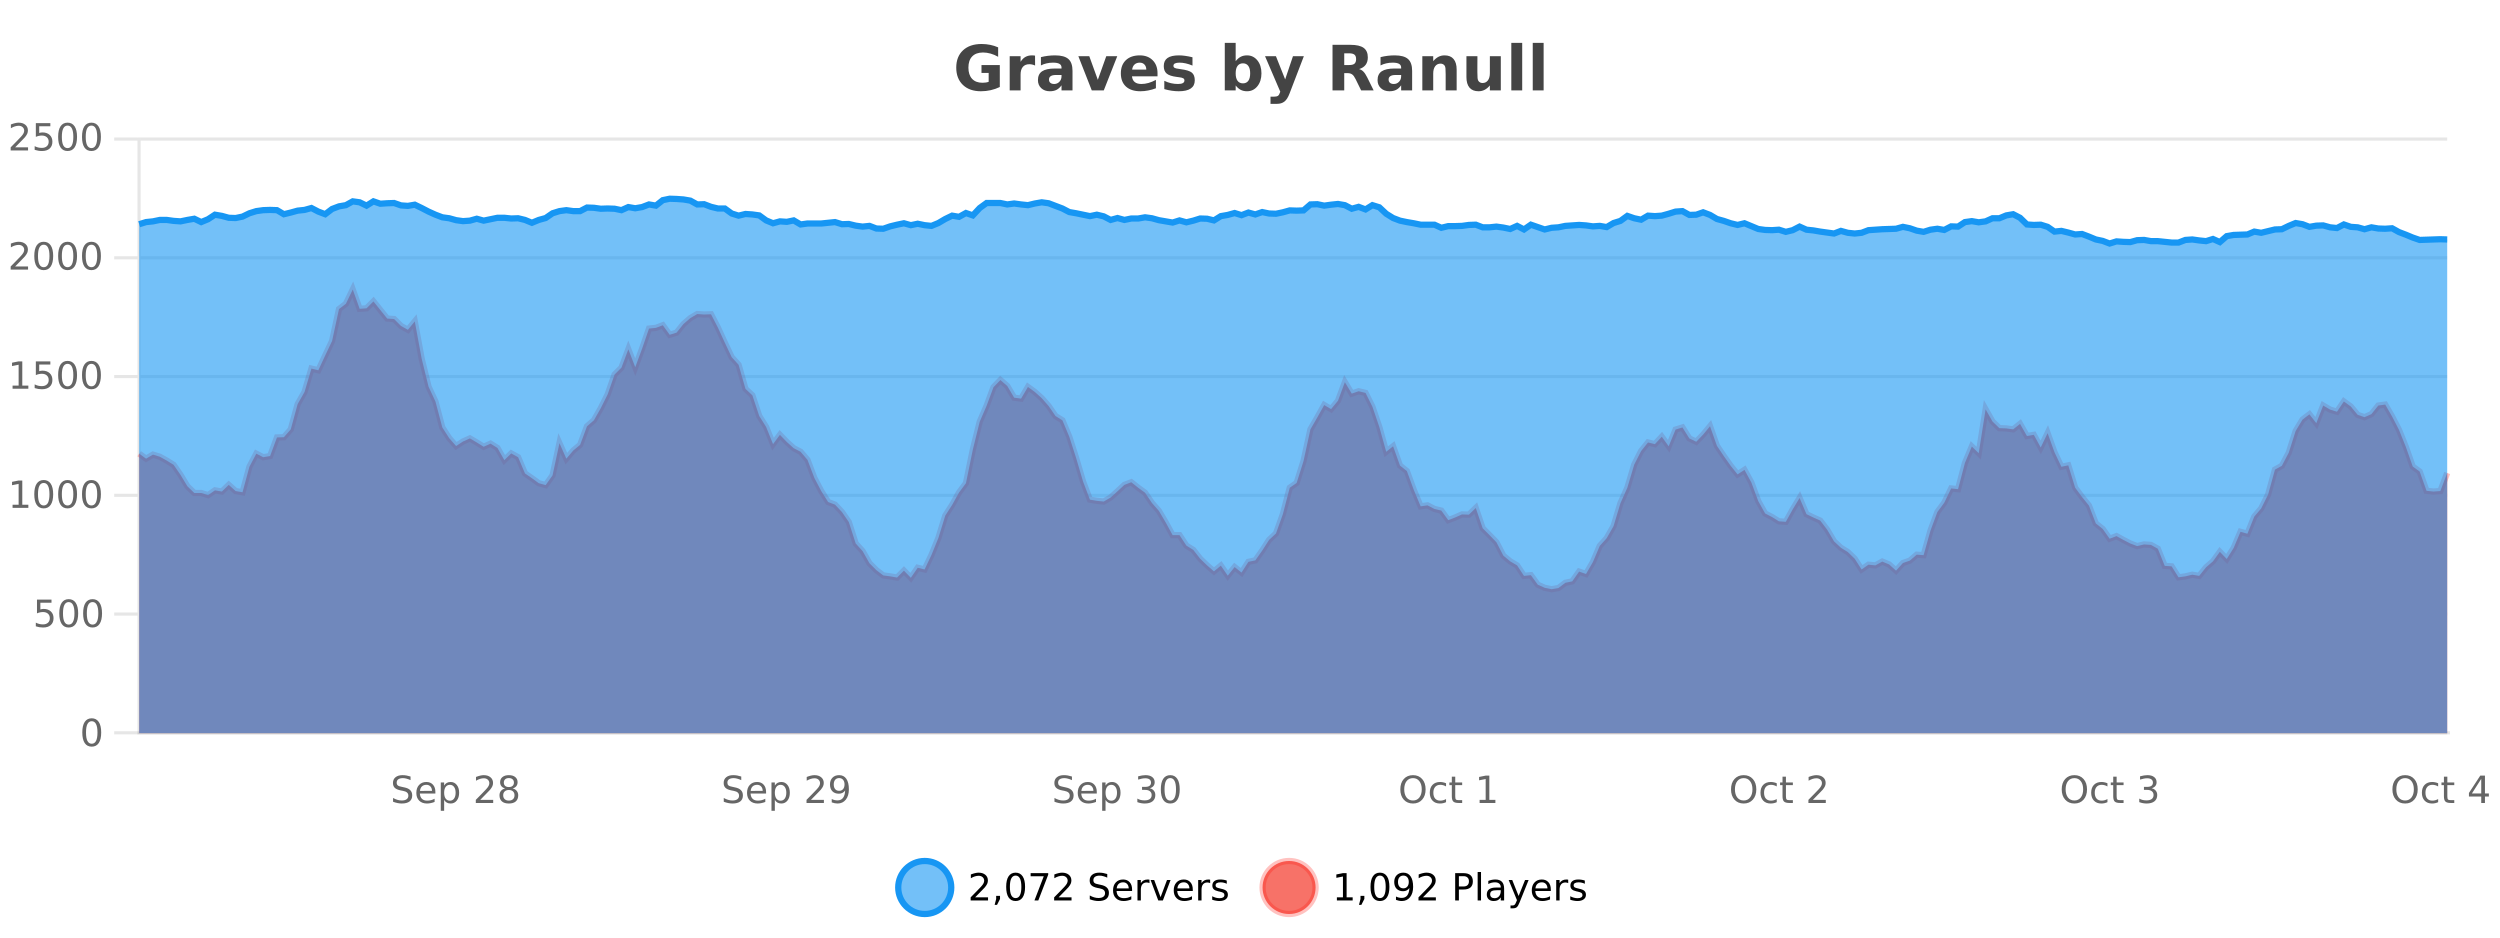 <?xml version="1.0" encoding="UTF-8"?>
<svg xmlns="http://www.w3.org/2000/svg" xmlns:xlink="http://www.w3.org/1999/xlink" width="800pt" height="300pt" viewBox="0 0 800 300" version="1.1">
<defs>
<clipPath id="clip1">
  <path d="M 259 263 L 333 263 L 333 300 L 259 300 Z M 259 263 "/>
</clipPath>
<clipPath id="clip2">
  <path d="M 375 263 L 450 263 L 450 300 L 375 300 Z M 375 263 "/>
</clipPath>
<clipPath id="clip3">
  <path d="M 44.539 92 L 783.105 92 L 783.105 234.602 L 44.539 234.602 Z M 44.539 92 "/>
</clipPath>
<clipPath id="clip4">
  <path d="M 43.539 64 L 784.105 64 L 784.105 217 L 43.539 217 Z M 43.539 64 "/>
</clipPath>
<clipPath id="clip5">
  <path d="M 44.539 63 L 783.105 63 L 783.105 234.602 L 44.539 234.602 Z M 44.539 63 "/>
</clipPath>
<clipPath id="clip6">
  <path d="M 43.539 43 L 784.105 43 L 784.105 107 L 43.539 107 Z M 43.539 43 "/>
</clipPath>
</defs>
<g id="surface672321">
<rect x="0" y="0" width="800" height="300" style="fill:rgb(100%,100%,100%);fill-opacity:1;stroke:none;"/>
<path style="fill:none;stroke-width:1;stroke-linecap:butt;stroke-linejoin:miter;stroke:rgb(0%,0%,0%);stroke-opacity:0.098;stroke-miterlimit:10;" d="M 45 234.5 L 783.105 234.5 "/>
<path style="fill:none;stroke-width:1;stroke-linecap:butt;stroke-linejoin:miter;stroke:rgb(0%,0%,0%);stroke-opacity:0.098;stroke-miterlimit:10;" d="M 36.539 234.5 L 44 234.5 "/>
<path style="fill:none;stroke-width:1;stroke-linecap:butt;stroke-linejoin:miter;stroke:rgb(0%,0%,0%);stroke-opacity:0.098;stroke-miterlimit:10;" d="M 45 196.5 L 783.105 196.5 "/>
<path style="fill:none;stroke-width:1;stroke-linecap:butt;stroke-linejoin:miter;stroke:rgb(0%,0%,0%);stroke-opacity:0.098;stroke-miterlimit:10;" d="M 36.539 196.5 L 44 196.5 "/>
<path style="fill:none;stroke-width:1;stroke-linecap:butt;stroke-linejoin:miter;stroke:rgb(0%,0%,0%);stroke-opacity:0.098;stroke-miterlimit:10;" d="M 45 158.5 L 783.105 158.5 "/>
<path style="fill:none;stroke-width:1;stroke-linecap:butt;stroke-linejoin:miter;stroke:rgb(0%,0%,0%);stroke-opacity:0.098;stroke-miterlimit:10;" d="M 36.539 158.5 L 44 158.5 "/>
<path style="fill:none;stroke-width:1;stroke-linecap:butt;stroke-linejoin:miter;stroke:rgb(0%,0%,0%);stroke-opacity:0.098;stroke-miterlimit:10;" d="M 45 120.5 L 783.105 120.5 "/>
<path style="fill:none;stroke-width:1;stroke-linecap:butt;stroke-linejoin:miter;stroke:rgb(0%,0%,0%);stroke-opacity:0.098;stroke-miterlimit:10;" d="M 36.539 120.5 L 44 120.5 "/>
<path style="fill:none;stroke-width:1;stroke-linecap:butt;stroke-linejoin:miter;stroke:rgb(0%,0%,0%);stroke-opacity:0.098;stroke-miterlimit:10;" d="M 45 82.5 L 783.105 82.5 "/>
<path style="fill:none;stroke-width:1;stroke-linecap:butt;stroke-linejoin:miter;stroke:rgb(0%,0%,0%);stroke-opacity:0.098;stroke-miterlimit:10;" d="M 36.539 82.5 L 44 82.5 "/>
<path style="fill:none;stroke-width:1;stroke-linecap:butt;stroke-linejoin:miter;stroke:rgb(0%,0%,0%);stroke-opacity:0.098;stroke-miterlimit:10;" d="M 45 44.5 L 783.105 44.5 "/>
<path style="fill:none;stroke-width:1;stroke-linecap:butt;stroke-linejoin:miter;stroke:rgb(0%,0%,0%);stroke-opacity:0.098;stroke-miterlimit:10;" d="M 36.539 44.5 L 44 44.5 "/>
<path style=" stroke:none;fill-rule:nonzero;fill:rgb(9.02%,58.824%,95.294%);fill-opacity:0.6;" d="M 304.402 284 C 304.402 288.688 300.605 292.484 295.918 292.484 C 291.234 292.484 287.434 288.688 287.434 284 C 287.434 279.312 291.234 275.516 295.918 275.516 C 300.605 275.516 304.402 279.312 304.402 284 Z M 304.402 284 "/>
<g clip-path="url(#clip1)" clip-rule="nonzero">
<path style="fill:none;stroke-width:2;stroke-linecap:butt;stroke-linejoin:miter;stroke:rgb(9.02%,58.824%,95.294%);stroke-opacity:1;stroke-miterlimit:10;" d="M 304.402 284 C 304.402 288.688 300.605 292.484 295.918 292.484 C 291.234 292.484 287.434 288.688 287.434 284 C 287.434 279.312 291.234 275.516 295.918 275.516 C 300.605 275.516 304.402 279.312 304.402 284 Z M 304.402 284 "/>
</g>
<path style=" stroke:none;fill-rule:nonzero;fill:rgb(0%,0%,0%);fill-opacity:1;" d="M 312.031 287.156 L 316.172 287.156 L 316.172 288.156 L 310.609 288.156 L 310.609 287.156 C 311.055 286.699 311.664 286.078 312.438 285.297 C 313.219 284.508 313.707 283.996 313.906 283.766 C 314.289 283.352 314.555 282.996 314.703 282.703 C 314.859 282.402 314.938 282.109 314.938 281.828 C 314.938 281.359 314.77 280.98 314.438 280.688 C 314.113 280.398 313.691 280.25 313.172 280.25 C 312.797 280.25 312.398 280.312 311.984 280.438 C 311.578 280.562 311.141 280.762 310.672 281.031 L 310.672 279.828 C 311.148 279.641 311.594 279.5 312 279.406 C 312.414 279.305 312.797 279.25 313.141 279.25 C 314.047 279.25 314.77 279.48 315.312 279.938 C 315.852 280.387 316.125 280.992 316.125 281.75 C 316.125 282.105 316.055 282.445 315.922 282.766 C 315.785 283.09 315.539 283.469 315.188 283.906 C 315.082 284.023 314.77 284.352 314.25 284.891 C 313.727 285.434 312.988 286.188 312.031 287.156 Z M 318.773 286.672 L 320.008 286.672 L 320.008 287.672 L 319.055 289.547 L 318.289 289.547 L 318.773 287.672 Z M 324.992 280.188 C 324.387 280.188 323.93 280.492 323.617 281.094 C 323.312 281.688 323.164 282.59 323.164 283.797 C 323.164 284.996 323.312 285.898 323.617 286.5 C 323.93 287.094 324.387 287.391 324.992 287.391 C 325.605 287.391 326.062 287.094 326.367 286.5 C 326.68 285.898 326.836 284.996 326.836 283.797 C 326.836 282.59 326.68 281.688 326.367 281.094 C 326.062 280.492 325.605 280.188 324.992 280.188 Z M 324.992 279.25 C 325.969 279.25 326.719 279.641 327.242 280.422 C 327.762 281.195 328.023 282.32 328.023 283.797 C 328.023 285.266 327.762 286.391 327.242 287.172 C 326.719 287.945 325.969 288.328 324.992 288.328 C 324.012 288.328 323.262 287.945 322.742 287.172 C 322.23 286.391 321.977 285.266 321.977 283.797 C 321.977 282.32 322.23 281.195 322.742 280.422 C 323.262 279.641 324.012 279.25 324.992 279.25 Z M 329.801 279.406 L 335.426 279.406 L 335.426 279.906 L 332.254 288.156 L 331.02 288.156 L 334.004 280.406 L 329.801 280.406 Z M 338.75 287.156 L 342.891 287.156 L 342.891 288.156 L 337.328 288.156 L 337.328 287.156 C 337.773 286.699 338.383 286.078 339.156 285.297 C 339.938 284.508 340.426 283.996 340.625 283.766 C 341.008 283.352 341.273 282.996 341.422 282.703 C 341.578 282.402 341.656 282.109 341.656 281.828 C 341.656 281.359 341.488 280.98 341.156 280.688 C 340.832 280.398 340.41 280.25 339.891 280.25 C 339.516 280.25 339.117 280.312 338.703 280.438 C 338.297 280.562 337.859 280.762 337.391 281.031 L 337.391 279.828 C 337.867 279.641 338.312 279.5 338.719 279.406 C 339.133 279.305 339.516 279.25 339.859 279.25 C 340.766 279.25 341.488 279.48 342.031 279.938 C 342.57 280.387 342.844 280.992 342.844 281.75 C 342.844 282.105 342.773 282.445 342.641 282.766 C 342.504 283.09 342.258 283.469 341.906 283.906 C 341.801 284.023 341.488 284.352 340.969 284.891 C 340.445 285.434 339.707 286.188 338.75 287.156 Z M 354.32 279.688 L 354.32 280.844 C 353.871 280.637 353.445 280.48 353.039 280.375 C 352.641 280.262 352.262 280.203 351.898 280.203 C 351.25 280.203 350.75 280.328 350.398 280.578 C 350.055 280.828 349.883 281.188 349.883 281.656 C 349.883 282.043 349.996 282.336 350.227 282.531 C 350.453 282.73 350.898 282.887 351.555 283 L 352.258 283.156 C 353.141 283.324 353.793 283.621 354.211 284.047 C 354.637 284.465 354.852 285.027 354.852 285.734 C 354.852 286.59 354.562 287.234 353.992 287.672 C 353.43 288.109 352.594 288.328 351.492 288.328 C 351.086 288.328 350.648 288.281 350.18 288.188 C 349.711 288.094 349.227 287.953 348.727 287.766 L 348.727 286.547 C 349.203 286.82 349.672 287.023 350.133 287.156 C 350.602 287.293 351.055 287.359 351.492 287.359 C 352.168 287.359 352.688 287.23 353.055 286.969 C 353.43 286.699 353.617 286.32 353.617 285.828 C 353.617 285.402 353.48 285.07 353.211 284.828 C 352.949 284.578 352.516 284.398 351.914 284.281 L 351.195 284.141 C 350.309 283.965 349.668 283.688 349.273 283.312 C 348.887 282.938 348.695 282.418 348.695 281.75 C 348.695 280.969 348.965 280.359 349.508 279.922 C 350.047 279.477 350.797 279.25 351.758 279.25 C 352.172 279.25 352.59 279.289 353.008 279.359 C 353.434 279.434 353.871 279.543 354.32 279.688 Z M 362.266 284.609 L 362.266 285.125 L 357.297 285.125 C 357.348 285.875 357.57 286.445 357.969 286.828 C 358.375 287.215 358.93 287.406 359.641 287.406 C 360.055 287.406 360.457 287.359 360.844 287.266 C 361.238 287.164 361.629 287.008 362.016 286.797 L 362.016 287.828 C 361.617 287.984 361.219 288.105 360.812 288.188 C 360.406 288.281 359.992 288.328 359.578 288.328 C 358.535 288.328 357.707 288.027 357.094 287.422 C 356.477 286.809 356.172 285.98 356.172 284.938 C 356.172 283.867 356.461 283.016 357.047 282.391 C 357.629 281.758 358.41 281.438 359.391 281.438 C 360.273 281.438 360.973 281.727 361.484 282.297 C 362.004 282.859 362.266 283.633 362.266 284.609 Z M 361.188 284.281 C 361.176 283.699 361.008 283.23 360.688 282.875 C 360.363 282.523 359.938 282.344 359.406 282.344 C 358.801 282.344 358.316 282.516 357.953 282.859 C 357.598 283.203 357.395 283.684 357.344 284.297 Z M 367.836 282.594 C 367.711 282.531 367.574 282.484 367.43 282.453 C 367.293 282.414 367.137 282.391 366.961 282.391 C 366.355 282.391 365.887 282.59 365.555 282.984 C 365.23 283.383 365.07 283.953 365.07 284.703 L 365.07 288.156 L 363.992 288.156 L 363.992 281.594 L 365.07 281.594 L 365.07 282.609 C 365.297 282.215 365.594 281.922 365.961 281.734 C 366.324 281.539 366.766 281.438 367.289 281.438 C 367.359 281.438 367.438 281.445 367.523 281.453 C 367.617 281.465 367.715 281.48 367.82 281.5 Z M 368.195 281.594 L 369.336 281.594 L 371.383 287.094 L 373.445 281.594 L 374.586 281.594 L 372.117 288.156 L 370.648 288.156 Z M 381.688 284.609 L 381.688 285.125 L 376.719 285.125 C 376.77 285.875 376.992 286.445 377.391 286.828 C 377.797 287.215 378.352 287.406 379.062 287.406 C 379.477 287.406 379.879 287.359 380.266 287.266 C 380.66 287.164 381.051 287.008 381.438 286.797 L 381.438 287.828 C 381.039 287.984 380.641 288.105 380.234 288.188 C 379.828 288.281 379.414 288.328 379 288.328 C 377.957 288.328 377.129 288.027 376.516 287.422 C 375.898 286.809 375.594 285.98 375.594 284.938 C 375.594 283.867 375.883 283.016 376.469 282.391 C 377.051 281.758 377.832 281.438 378.812 281.438 C 379.695 281.438 380.395 281.727 380.906 282.297 C 381.426 282.859 381.688 283.633 381.688 284.609 Z M 380.609 284.281 C 380.598 283.699 380.43 283.23 380.109 282.875 C 379.785 282.523 379.359 282.344 378.828 282.344 C 378.223 282.344 377.738 282.516 377.375 282.859 C 377.02 283.203 376.816 283.684 376.766 284.297 Z M 387.258 282.594 C 387.133 282.531 386.996 282.484 386.852 282.453 C 386.715 282.414 386.559 282.391 386.383 282.391 C 385.777 282.391 385.309 282.59 384.977 282.984 C 384.652 283.383 384.492 283.953 384.492 284.703 L 384.492 288.156 L 383.414 288.156 L 383.414 281.594 L 384.492 281.594 L 384.492 282.609 C 384.719 282.215 385.016 281.922 385.383 281.734 C 385.746 281.539 386.188 281.438 386.711 281.438 C 386.781 281.438 386.859 281.445 386.945 281.453 C 387.039 281.465 387.137 281.48 387.242 281.5 Z M 392.562 281.781 L 392.562 282.812 C 392.258 282.656 391.941 282.543 391.609 282.469 C 391.285 282.387 390.945 282.344 390.594 282.344 C 390.062 282.344 389.66 282.43 389.391 282.594 C 389.117 282.75 388.984 282.996 388.984 283.328 C 388.984 283.578 389.078 283.777 389.266 283.922 C 389.461 284.059 389.852 284.188 390.438 284.312 L 390.797 284.406 C 391.566 284.562 392.113 284.793 392.438 285.094 C 392.758 285.398 392.922 285.812 392.922 286.344 C 392.922 286.961 392.676 287.445 392.188 287.797 C 391.707 288.152 391.047 288.328 390.203 288.328 C 389.848 288.328 389.477 288.289 389.094 288.219 C 388.719 288.156 388.32 288.059 387.906 287.922 L 387.906 286.797 C 388.301 287.008 388.691 287.164 389.078 287.266 C 389.461 287.371 389.848 287.422 390.234 287.422 C 390.734 287.422 391.117 287.34 391.391 287.172 C 391.672 286.996 391.812 286.746 391.812 286.422 C 391.812 286.133 391.711 285.906 391.516 285.75 C 391.316 285.594 390.883 285.445 390.219 285.297 L 389.844 285.219 C 389.176 285.074 388.691 284.855 388.391 284.562 C 388.098 284.273 387.953 283.875 387.953 283.375 C 387.953 282.75 388.172 282.273 388.609 281.938 C 389.047 281.605 389.664 281.438 390.469 281.438 C 390.863 281.438 391.238 281.469 391.594 281.531 C 391.945 281.586 392.27 281.668 392.562 281.781 Z M 305.918 277.016 "/>
<path style=" stroke:none;fill-rule:nonzero;fill:rgb(96.863%,44.706%,40.784%);fill-opacity:1;" d="M 420.988 284 C 420.988 288.688 417.191 292.484 412.504 292.484 C 407.82 292.484 404.02 288.688 404.02 284 C 404.02 279.312 407.82 275.516 412.504 275.516 C 417.191 275.516 420.988 279.312 420.988 284 Z M 420.988 284 "/>
<g clip-path="url(#clip2)" clip-rule="nonzero">
<path style="fill:none;stroke-width:2;stroke-linecap:butt;stroke-linejoin:miter;stroke:rgb(100%,4.706%,0%);stroke-opacity:0.247;stroke-miterlimit:10;" d="M 420.988 284 C 420.988 288.688 417.191 292.484 412.504 292.484 C 407.82 292.484 404.02 288.688 404.02 284 C 404.02 279.312 407.82 275.516 412.504 275.516 C 417.191 275.516 420.988 279.312 420.988 284 Z M 420.988 284 "/>
</g>
<path style=" stroke:none;fill-rule:nonzero;fill:rgb(0%,0%,0%);fill-opacity:1;" d="M 427.805 287.156 L 429.742 287.156 L 429.742 280.484 L 427.633 280.906 L 427.633 279.828 L 429.727 279.406 L 430.914 279.406 L 430.914 287.156 L 432.852 287.156 L 432.852 288.156 L 427.805 288.156 Z M 435.359 286.672 L 436.594 286.672 L 436.594 287.672 L 435.641 289.547 L 434.875 289.547 L 435.359 287.672 Z M 441.578 280.188 C 440.973 280.188 440.516 280.492 440.203 281.094 C 439.898 281.688 439.75 282.59 439.75 283.797 C 439.75 284.996 439.898 285.898 440.203 286.5 C 440.516 287.094 440.973 287.391 441.578 287.391 C 442.191 287.391 442.648 287.094 442.953 286.5 C 443.266 285.898 443.422 284.996 443.422 283.797 C 443.422 282.59 443.266 281.688 442.953 281.094 C 442.648 280.492 442.191 280.188 441.578 280.188 Z M 441.578 279.25 C 442.555 279.25 443.305 279.641 443.828 280.422 C 444.348 281.195 444.609 282.32 444.609 283.797 C 444.609 285.266 444.348 286.391 443.828 287.172 C 443.305 287.945 442.555 288.328 441.578 288.328 C 440.598 288.328 439.848 287.945 439.328 287.172 C 438.816 286.391 438.562 285.266 438.562 283.797 C 438.562 282.32 438.816 281.195 439.328 280.422 C 439.848 279.641 440.598 279.25 441.578 279.25 Z M 446.715 287.969 L 446.715 286.891 C 447.016 287.039 447.316 287.148 447.621 287.219 C 447.922 287.293 448.223 287.328 448.527 287.328 C 449.309 287.328 449.902 287.07 450.309 286.547 C 450.723 286.016 450.957 285.215 451.012 284.141 C 450.793 284.484 450.504 284.746 450.152 284.922 C 449.809 285.102 449.422 285.188 448.996 285.188 C 448.121 285.188 447.426 284.93 446.918 284.406 C 446.406 283.875 446.152 283.148 446.152 282.219 C 446.152 281.324 446.418 280.605 446.949 280.062 C 447.48 279.523 448.188 279.25 449.074 279.25 C 450.082 279.25 450.855 279.641 451.387 280.422 C 451.926 281.195 452.199 282.32 452.199 283.797 C 452.199 285.172 451.871 286.273 451.215 287.094 C 450.559 287.918 449.676 288.328 448.574 288.328 C 448.27 288.328 447.969 288.297 447.668 288.234 C 447.363 288.18 447.047 288.094 446.715 287.969 Z M 449.074 284.266 C 449.605 284.266 450.027 284.086 450.34 283.719 C 450.652 283.355 450.809 282.855 450.809 282.219 C 450.809 281.594 450.652 281.102 450.34 280.734 C 450.027 280.371 449.605 280.188 449.074 280.188 C 448.543 280.188 448.121 280.371 447.809 280.734 C 447.504 281.102 447.355 281.594 447.355 282.219 C 447.355 282.855 447.504 283.355 447.809 283.719 C 448.121 284.086 448.543 284.266 449.074 284.266 Z M 455.336 287.156 L 459.477 287.156 L 459.477 288.156 L 453.914 288.156 L 453.914 287.156 C 454.359 286.699 454.969 286.078 455.742 285.297 C 456.523 284.508 457.012 283.996 457.211 283.766 C 457.594 283.352 457.859 282.996 458.008 282.703 C 458.164 282.402 458.242 282.109 458.242 281.828 C 458.242 281.359 458.074 280.98 457.742 280.688 C 457.418 280.398 456.996 280.25 456.477 280.25 C 456.102 280.25 455.703 280.312 455.289 280.438 C 454.883 280.562 454.445 280.762 453.977 281.031 L 453.977 279.828 C 454.453 279.641 454.898 279.5 455.305 279.406 C 455.719 279.305 456.102 279.25 456.445 279.25 C 457.352 279.25 458.074 279.48 458.617 279.938 C 459.156 280.387 459.43 280.992 459.43 281.75 C 459.43 282.105 459.359 282.445 459.227 282.766 C 459.09 283.09 458.844 283.469 458.492 283.906 C 458.387 284.023 458.074 284.352 457.555 284.891 C 457.031 285.434 456.293 286.188 455.336 287.156 Z M 466.844 280.375 L 466.844 283.672 L 468.328 283.672 C 468.879 283.672 469.305 283.531 469.609 283.25 C 469.91 282.961 470.062 282.547 470.062 282.016 C 470.062 281.496 469.91 281.094 469.609 280.812 C 469.305 280.523 468.879 280.375 468.328 280.375 Z M 465.656 279.406 L 468.328 279.406 C 469.316 279.406 470.062 279.633 470.562 280.078 C 471.062 280.516 471.312 281.164 471.312 282.016 C 471.312 282.883 471.062 283.539 470.562 283.984 C 470.062 284.422 469.316 284.641 468.328 284.641 L 466.844 284.641 L 466.844 288.156 L 465.656 288.156 Z M 472.848 279.031 L 473.926 279.031 L 473.926 288.156 L 472.848 288.156 Z M 479.164 284.859 C 478.297 284.859 477.695 284.961 477.352 285.156 C 477.016 285.355 476.852 285.695 476.852 286.172 C 476.852 286.559 476.977 286.867 477.227 287.094 C 477.484 287.312 477.828 287.422 478.258 287.422 C 478.859 287.422 479.34 287.215 479.695 286.797 C 480.059 286.371 480.242 285.805 480.242 285.094 L 480.242 284.859 Z M 481.32 284.406 L 481.32 288.156 L 480.242 288.156 L 480.242 287.156 C 479.992 287.555 479.684 287.852 479.32 288.047 C 478.953 288.234 478.508 288.328 477.977 288.328 C 477.297 288.328 476.762 288.141 476.367 287.766 C 475.969 287.383 475.773 286.875 475.773 286.25 C 475.773 285.512 476.016 284.953 476.508 284.578 C 477.008 284.203 477.746 284.016 478.727 284.016 L 480.242 284.016 L 480.242 283.906 C 480.242 283.406 480.074 283.023 479.742 282.75 C 479.418 282.48 478.965 282.344 478.383 282.344 C 478.008 282.344 477.637 282.391 477.273 282.484 C 476.918 282.578 476.578 282.715 476.258 282.891 L 476.258 281.891 C 476.652 281.734 477.031 281.621 477.398 281.547 C 477.773 281.477 478.137 281.438 478.492 281.438 C 479.438 281.438 480.148 281.684 480.617 282.172 C 481.086 282.664 481.32 283.406 481.32 284.406 Z M 486.27 288.766 C 485.965 289.547 485.668 290.055 485.379 290.297 C 485.086 290.535 484.699 290.656 484.223 290.656 L 483.363 290.656 L 483.363 289.75 L 483.988 289.75 C 484.289 289.75 484.52 289.676 484.676 289.531 C 484.84 289.395 485.023 289.066 485.223 288.547 L 485.426 288.047 L 482.77 281.594 L 483.91 281.594 L 485.957 286.719 L 488.02 281.594 L 489.16 281.594 Z M 496.262 284.609 L 496.262 285.125 L 491.293 285.125 C 491.344 285.875 491.566 286.445 491.965 286.828 C 492.371 287.215 492.926 287.406 493.637 287.406 C 494.051 287.406 494.453 287.359 494.84 287.266 C 495.234 287.164 495.625 287.008 496.012 286.797 L 496.012 287.828 C 495.613 287.984 495.215 288.105 494.809 288.188 C 494.402 288.281 493.988 288.328 493.574 288.328 C 492.531 288.328 491.703 288.027 491.09 287.422 C 490.473 286.809 490.168 285.98 490.168 284.938 C 490.168 283.867 490.457 283.016 491.043 282.391 C 491.625 281.758 492.406 281.438 493.387 281.438 C 494.27 281.438 494.969 281.727 495.48 282.297 C 496 282.859 496.262 283.633 496.262 284.609 Z M 495.184 284.281 C 495.172 283.699 495.004 283.23 494.684 282.875 C 494.359 282.523 493.934 282.344 493.402 282.344 C 492.797 282.344 492.312 282.516 491.949 282.859 C 491.594 283.203 491.391 283.684 491.34 284.297 Z M 501.832 282.594 C 501.707 282.531 501.57 282.484 501.426 282.453 C 501.289 282.414 501.133 282.391 500.957 282.391 C 500.352 282.391 499.883 282.59 499.551 282.984 C 499.227 283.383 499.066 283.953 499.066 284.703 L 499.066 288.156 L 497.988 288.156 L 497.988 281.594 L 499.066 281.594 L 499.066 282.609 C 499.293 282.215 499.59 281.922 499.957 281.734 C 500.32 281.539 500.762 281.438 501.285 281.438 C 501.355 281.438 501.434 281.445 501.52 281.453 C 501.613 281.465 501.711 281.48 501.816 281.5 Z M 507.141 281.781 L 507.141 282.812 C 506.836 282.656 506.52 282.543 506.188 282.469 C 505.863 282.387 505.523 282.344 505.172 282.344 C 504.641 282.344 504.238 282.43 503.969 282.594 C 503.695 282.75 503.562 282.996 503.562 283.328 C 503.562 283.578 503.656 283.777 503.844 283.922 C 504.039 284.059 504.43 284.188 505.016 284.312 L 505.375 284.406 C 506.145 284.562 506.691 284.793 507.016 285.094 C 507.336 285.398 507.5 285.812 507.5 286.344 C 507.5 286.961 507.254 287.445 506.766 287.797 C 506.285 288.152 505.625 288.328 504.781 288.328 C 504.426 288.328 504.055 288.289 503.672 288.219 C 503.297 288.156 502.898 288.059 502.484 287.922 L 502.484 286.797 C 502.879 287.008 503.27 287.164 503.656 287.266 C 504.039 287.371 504.426 287.422 504.812 287.422 C 505.312 287.422 505.695 287.34 505.969 287.172 C 506.25 286.996 506.391 286.746 506.391 286.422 C 506.391 286.133 506.289 285.906 506.094 285.75 C 505.895 285.594 505.461 285.445 504.797 285.297 L 504.422 285.219 C 503.754 285.074 503.27 284.855 502.969 284.562 C 502.676 284.273 502.531 283.875 502.531 283.375 C 502.531 282.75 502.75 282.273 503.188 281.938 C 503.625 281.605 504.242 281.438 505.047 281.438 C 505.441 281.438 505.816 281.469 506.172 281.531 C 506.523 281.586 506.848 281.668 507.141 281.781 Z M 422.504 277.016 "/>
<path style=" stroke:none;fill-rule:nonzero;fill:rgb(26.667%,26.667%,26.667%);fill-opacity:1;" d="M 319.938 27.844 C 319 28.293 318.023 28.633 317.016 28.859 C 316.016 29.086 314.973 29.203 313.891 29.203 C 311.461 29.203 309.539 28.527 308.125 27.172 C 306.707 25.809 306 23.965 306 21.641 C 306 19.297 306.719 17.453 308.156 16.109 C 309.602 14.758 311.586 14.078 314.109 14.078 C 315.078 14.078 316.004 14.172 316.891 14.359 C 317.773 14.539 318.613 14.805 319.406 15.156 L 319.406 18.172 C 318.594 17.715 317.781 17.371 316.969 17.141 C 316.164 16.914 315.363 16.797 314.562 16.797 C 313.062 16.797 311.906 17.219 311.094 18.062 C 310.289 18.898 309.891 20.09 309.891 21.641 C 309.891 23.184 310.281 24.375 311.062 25.219 C 311.844 26.062 312.953 26.484 314.391 26.484 C 314.773 26.484 315.133 26.461 315.469 26.406 C 315.812 26.355 316.113 26.277 316.375 26.172 L 316.375 23.344 L 314.078 23.344 L 314.078 20.828 L 319.938 20.828 Z M 331.227 20.969 C 330.914 20.824 330.605 20.719 330.305 20.656 C 330 20.586 329.699 20.547 329.398 20.547 C 328.492 20.547 327.793 20.836 327.305 21.406 C 326.824 21.98 326.586 22.805 326.586 23.875 L 326.586 28.922 L 323.102 28.922 L 323.102 17.984 L 326.586 17.984 L 326.586 19.781 C 327.031 19.062 327.547 18.543 328.133 18.219 C 328.715 17.887 329.414 17.719 330.227 17.719 C 330.352 17.719 330.48 17.727 330.617 17.734 C 330.75 17.746 330.949 17.766 331.211 17.797 Z M 337.859 24 C 337.129 24 336.582 24.125 336.219 24.375 C 335.852 24.617 335.672 24.98 335.672 25.469 C 335.672 25.906 335.816 26.25 336.109 26.5 C 336.41 26.75 336.82 26.875 337.344 26.875 C 338 26.875 338.551 26.641 339 26.172 C 339.457 25.703 339.688 25.117 339.688 24.406 L 339.688 24 Z M 343.203 22.688 L 343.203 28.922 L 339.688 28.922 L 339.688 27.297 C 339.219 27.965 338.688 28.449 338.094 28.75 C 337.508 29.051 336.797 29.203 335.953 29.203 C 334.828 29.203 333.91 28.875 333.203 28.219 C 332.492 27.555 332.141 26.695 332.141 25.641 C 332.141 24.359 332.578 23.422 333.453 22.828 C 334.336 22.227 335.727 21.922 337.625 21.922 L 339.688 21.922 L 339.688 21.641 C 339.688 21.09 339.469 20.688 339.031 20.438 C 338.594 20.18 337.91 20.047 336.984 20.047 C 336.234 20.047 335.535 20.125 334.891 20.281 C 334.242 20.43 333.645 20.648 333.094 20.938 L 333.094 18.281 C 333.844 18.094 334.594 17.953 335.344 17.859 C 336.102 17.766 336.863 17.719 337.625 17.719 C 339.594 17.719 341.016 18.109 341.891 18.891 C 342.766 19.664 343.203 20.93 343.203 22.688 Z M 345.07 17.984 L 348.57 17.984 L 351.305 25.547 L 354.008 17.984 L 357.523 17.984 L 353.211 28.922 L 349.367 28.922 Z M 370.406 23.422 L 370.406 24.422 L 362.234 24.422 C 362.316 25.246 362.613 25.859 363.125 26.266 C 363.633 26.672 364.344 26.875 365.25 26.875 C 365.988 26.875 366.742 26.766 367.516 26.547 C 368.285 26.328 369.078 26 369.891 25.562 L 369.891 28.25 C 369.066 28.562 368.238 28.797 367.406 28.953 C 366.582 29.117 365.758 29.203 364.938 29.203 C 362.957 29.203 361.414 28.703 360.312 27.703 C 359.219 26.695 358.672 25.281 358.672 23.469 C 358.672 21.68 359.207 20.273 360.281 19.25 C 361.363 18.23 362.848 17.719 364.734 17.719 C 366.453 17.719 367.828 18.242 368.859 19.281 C 369.891 20.312 370.406 21.695 370.406 23.422 Z M 366.812 22.266 C 366.812 21.602 366.617 21.062 366.234 20.656 C 365.848 20.25 365.344 20.047 364.719 20.047 C 364.039 20.047 363.488 20.242 363.062 20.625 C 362.645 21 362.383 21.547 362.281 22.266 Z M 381.594 18.328 L 381.594 20.984 C 380.852 20.672 380.133 20.438 379.438 20.281 C 378.738 20.125 378.078 20.047 377.453 20.047 C 376.797 20.047 376.305 20.133 375.984 20.297 C 375.66 20.465 375.5 20.719 375.5 21.062 C 375.5 21.344 375.617 21.559 375.859 21.703 C 376.109 21.852 376.547 21.961 377.172 22.031 L 377.797 22.125 C 379.586 22.355 380.789 22.73 381.406 23.25 C 382.02 23.773 382.328 24.59 382.328 25.703 C 382.328 26.871 381.895 27.746 381.031 28.328 C 380.176 28.914 378.898 29.203 377.203 29.203 C 376.473 29.203 375.723 29.145 374.953 29.031 C 374.18 28.918 373.391 28.746 372.578 28.516 L 372.578 25.859 C 373.273 26.203 373.988 26.461 374.719 26.625 C 375.445 26.793 376.191 26.875 376.953 26.875 C 377.641 26.875 378.156 26.781 378.5 26.594 C 378.844 26.406 379.016 26.125 379.016 25.75 C 379.016 25.438 378.895 25.211 378.656 25.062 C 378.414 24.906 377.941 24.789 377.234 24.703 L 376.625 24.625 C 375.062 24.43 373.969 24.07 373.344 23.547 C 372.719 23.016 372.406 22.215 372.406 21.141 C 372.406 19.984 372.801 19.125 373.594 18.562 C 374.395 18 375.613 17.719 377.25 17.719 C 377.895 17.719 378.57 17.773 379.281 17.875 C 379.988 17.969 380.758 18.121 381.594 18.328 Z M 397.742 26.672 C 398.492 26.672 399.062 26.402 399.461 25.859 C 399.855 25.309 400.055 24.512 400.055 23.469 C 400.055 22.43 399.855 21.637 399.461 21.094 C 399.062 20.543 398.492 20.266 397.742 20.266 C 396.992 20.266 396.414 20.543 396.008 21.094 C 395.609 21.637 395.414 22.43 395.414 23.469 C 395.414 24.5 395.609 25.293 396.008 25.844 C 396.414 26.398 396.992 26.672 397.742 26.672 Z M 395.414 19.578 C 395.902 18.945 396.438 18.477 397.023 18.172 C 397.605 17.871 398.277 17.719 399.039 17.719 C 400.391 17.719 401.5 18.258 402.367 19.328 C 403.23 20.402 403.664 21.781 403.664 23.469 C 403.664 25.148 403.23 26.523 402.367 27.594 C 401.5 28.668 400.391 29.203 399.039 29.203 C 398.277 29.203 397.605 29.051 397.023 28.75 C 396.438 28.449 395.902 27.98 395.414 27.344 L 395.414 28.922 L 391.93 28.922 L 391.93 13.719 L 395.414 13.719 Z M 404.812 17.984 L 408.297 17.984 L 411.25 25.406 L 413.75 17.984 L 417.234 17.984 L 412.641 29.953 C 412.18 31.172 411.641 32.02 411.016 32.5 C 410.398 32.988 409.594 33.234 408.594 33.234 L 406.562 33.234 L 406.562 30.938 L 407.656 30.938 C 408.25 30.938 408.68 30.844 408.953 30.656 C 409.223 30.469 409.43 30.129 409.578 29.641 L 409.688 29.344 Z M 431.734 20.812 C 432.523 20.812 433.094 20.668 433.438 20.375 C 433.781 20.074 433.953 19.59 433.953 18.922 C 433.953 18.258 433.781 17.781 433.438 17.5 C 433.094 17.211 432.523 17.062 431.734 17.062 L 430.156 17.062 L 430.156 20.812 Z M 430.156 23.406 L 430.156 28.922 L 426.406 28.922 L 426.406 14.344 L 432.141 14.344 C 434.055 14.344 435.461 14.668 436.359 15.312 C 437.254 15.961 437.703 16.977 437.703 18.359 C 437.703 19.328 437.469 20.125 437 20.75 C 436.539 21.367 435.844 21.82 434.906 22.109 C 435.414 22.227 435.875 22.492 436.281 22.906 C 436.688 23.312 437.098 23.938 437.516 24.781 L 439.562 28.922 L 435.562 28.922 L 433.781 25.297 C 433.426 24.57 433.062 24.074 432.688 23.812 C 432.32 23.543 431.832 23.406 431.219 23.406 Z M 446.539 24 C 445.809 24 445.262 24.125 444.898 24.375 C 444.531 24.617 444.352 24.98 444.352 25.469 C 444.352 25.906 444.496 26.25 444.789 26.5 C 445.09 26.75 445.5 26.875 446.023 26.875 C 446.68 26.875 447.23 26.641 447.68 26.172 C 448.137 25.703 448.367 25.117 448.367 24.406 L 448.367 24 Z M 451.883 22.688 L 451.883 28.922 L 448.367 28.922 L 448.367 27.297 C 447.898 27.965 447.367 28.449 446.773 28.75 C 446.188 29.051 445.477 29.203 444.633 29.203 C 443.508 29.203 442.59 28.875 441.883 28.219 C 441.172 27.555 440.82 26.695 440.82 25.641 C 440.82 24.359 441.258 23.422 442.133 22.828 C 443.016 22.227 444.406 21.922 446.305 21.922 L 448.367 21.922 L 448.367 21.641 C 448.367 21.09 448.148 20.688 447.711 20.438 C 447.273 20.18 446.59 20.047 445.664 20.047 C 444.914 20.047 444.215 20.125 443.57 20.281 C 442.922 20.43 442.324 20.648 441.773 20.938 L 441.773 18.281 C 442.523 18.094 443.273 17.953 444.023 17.859 C 444.781 17.766 445.543 17.719 446.305 17.719 C 448.273 17.719 449.695 18.109 450.57 18.891 C 451.445 19.664 451.883 20.93 451.883 22.688 Z M 466.129 22.266 L 466.129 28.922 L 462.613 28.922 L 462.613 23.828 C 462.613 22.883 462.59 22.23 462.551 21.875 C 462.508 21.512 462.434 21.246 462.332 21.078 C 462.195 20.852 462.008 20.672 461.77 20.547 C 461.539 20.422 461.273 20.359 460.973 20.359 C 460.242 20.359 459.668 20.641 459.254 21.203 C 458.836 21.766 458.629 22.547 458.629 23.547 L 458.629 28.922 L 455.145 28.922 L 455.145 17.984 L 458.629 17.984 L 458.629 19.578 C 459.16 18.945 459.723 18.477 460.316 18.172 C 460.91 17.871 461.559 17.719 462.27 17.719 C 463.539 17.719 464.496 18.109 465.145 18.891 C 465.801 19.664 466.129 20.789 466.129 22.266 Z M 469.258 24.656 L 469.258 17.984 L 472.773 17.984 L 472.773 19.078 C 472.773 19.672 472.766 20.418 472.758 21.312 C 472.758 22.211 472.758 22.805 472.758 23.094 C 472.758 23.98 472.777 24.617 472.82 25 C 472.871 25.387 472.949 25.668 473.055 25.844 C 473.199 26.074 473.387 26.25 473.617 26.375 C 473.844 26.5 474.109 26.562 474.414 26.562 C 475.141 26.562 475.715 26.281 476.133 25.719 C 476.547 25.156 476.758 24.383 476.758 23.391 L 476.758 17.984 L 480.258 17.984 L 480.258 28.922 L 476.758 28.922 L 476.758 27.344 C 476.227 27.98 475.664 28.449 475.07 28.75 C 474.484 29.051 473.84 29.203 473.133 29.203 C 471.871 29.203 470.906 28.82 470.242 28.047 C 469.586 27.266 469.258 26.137 469.258 24.656 Z M 483.621 13.719 L 487.105 13.719 L 487.105 28.922 L 483.621 28.922 Z M 490.477 13.719 L 493.961 13.719 L 493.961 28.922 L 490.477 28.922 Z M 305 10.359 "/>
<path style="fill:none;stroke-width:1;stroke-linecap:butt;stroke-linejoin:miter;stroke:rgb(0%,0%,0%);stroke-opacity:0.098;stroke-miterlimit:10;" d="M 44 234.5 L 784 234.5 "/>
<path style=" stroke:none;fill-rule:nonzero;fill:rgb(40%,40%,40%);fill-opacity:1;" d="M 131.375 248.484 L 131.375 249.641 C 130.926 249.434 130.5 249.277 130.094 249.172 C 129.695 249.059 129.316 249 128.953 249 C 128.305 249 127.805 249.125 127.453 249.375 C 127.109 249.625 126.938 249.984 126.938 250.453 C 126.938 250.84 127.051 251.133 127.281 251.328 C 127.508 251.527 127.953 251.684 128.609 251.797 L 129.312 251.953 C 130.195 252.121 130.848 252.418 131.266 252.844 C 131.691 253.262 131.906 253.824 131.906 254.531 C 131.906 255.387 131.617 256.031 131.047 256.469 C 130.484 256.906 129.648 257.125 128.547 257.125 C 128.141 257.125 127.703 257.078 127.234 256.984 C 126.766 256.891 126.281 256.75 125.781 256.562 L 125.781 255.344 C 126.258 255.617 126.727 255.82 127.188 255.953 C 127.656 256.09 128.109 256.156 128.547 256.156 C 129.223 256.156 129.742 256.027 130.109 255.766 C 130.484 255.496 130.672 255.117 130.672 254.625 C 130.672 254.199 130.535 253.867 130.266 253.625 C 130.004 253.375 129.57 253.195 128.969 253.078 L 128.25 252.938 C 127.363 252.762 126.723 252.484 126.328 252.109 C 125.941 251.734 125.75 251.215 125.75 250.547 C 125.75 249.766 126.02 249.156 126.562 248.719 C 127.102 248.273 127.852 248.047 128.812 248.047 C 129.227 248.047 129.645 248.086 130.062 248.156 C 130.488 248.23 130.926 248.34 131.375 248.484 Z M 139.32 253.406 L 139.32 253.922 L 134.352 253.922 C 134.402 254.672 134.625 255.242 135.023 255.625 C 135.43 256.012 135.984 256.203 136.695 256.203 C 137.109 256.203 137.512 256.156 137.898 256.062 C 138.293 255.961 138.684 255.805 139.07 255.594 L 139.07 256.625 C 138.672 256.781 138.273 256.902 137.867 256.984 C 137.461 257.078 137.047 257.125 136.633 257.125 C 135.59 257.125 134.762 256.824 134.148 256.219 C 133.531 255.605 133.227 254.777 133.227 253.734 C 133.227 252.664 133.516 251.812 134.102 251.188 C 134.684 250.555 135.465 250.234 136.445 250.234 C 137.328 250.234 138.027 250.523 138.539 251.094 C 139.059 251.656 139.32 252.43 139.32 253.406 Z M 138.242 253.078 C 138.23 252.496 138.062 252.027 137.742 251.672 C 137.418 251.32 136.992 251.141 136.461 251.141 C 135.855 251.141 135.371 251.312 135.008 251.656 C 134.652 252 134.449 252.48 134.398 253.094 Z M 142.125 255.969 L 142.125 259.453 L 141.047 259.453 L 141.047 250.391 L 142.125 250.391 L 142.125 251.391 C 142.352 250.996 142.641 250.703 142.984 250.516 C 143.328 250.328 143.738 250.234 144.219 250.234 C 145.02 250.234 145.672 250.555 146.172 251.188 C 146.672 251.812 146.922 252.641 146.922 253.672 C 146.922 254.703 146.672 255.539 146.172 256.172 C 145.672 256.809 145.02 257.125 144.219 257.125 C 143.738 257.125 143.328 257.031 142.984 256.844 C 142.641 256.648 142.352 256.355 142.125 255.969 Z M 145.797 253.672 C 145.797 252.883 145.629 252.262 145.297 251.812 C 144.973 251.367 144.531 251.141 143.969 251.141 C 143.395 251.141 142.941 251.367 142.609 251.812 C 142.285 252.262 142.125 252.883 142.125 253.672 C 142.125 254.465 142.285 255.09 142.609 255.547 C 142.941 255.996 143.395 256.219 143.969 256.219 C 144.531 256.219 144.973 255.996 145.297 255.547 C 145.629 255.09 145.797 254.465 145.797 253.672 Z M 153.68 255.953 L 157.82 255.953 L 157.82 256.953 L 152.258 256.953 L 152.258 255.953 C 152.703 255.496 153.312 254.875 154.086 254.094 C 154.867 253.305 155.355 252.793 155.555 252.562 C 155.938 252.148 156.203 251.793 156.352 251.5 C 156.508 251.199 156.586 250.906 156.586 250.625 C 156.586 250.156 156.418 249.777 156.086 249.484 C 155.762 249.195 155.34 249.047 154.82 249.047 C 154.445 249.047 154.047 249.109 153.633 249.234 C 153.227 249.359 152.789 249.559 152.32 249.828 L 152.32 248.625 C 152.797 248.438 153.242 248.297 153.648 248.203 C 154.062 248.102 154.445 248.047 154.789 248.047 C 155.695 248.047 156.418 248.277 156.961 248.734 C 157.5 249.184 157.773 249.789 157.773 250.547 C 157.773 250.902 157.703 251.242 157.57 251.562 C 157.434 251.887 157.188 252.266 156.836 252.703 C 156.73 252.82 156.418 253.148 155.898 253.688 C 155.375 254.23 154.637 254.984 153.68 255.953 Z M 162.832 252.797 C 162.27 252.797 161.824 252.949 161.504 253.25 C 161.18 253.555 161.02 253.965 161.02 254.484 C 161.02 255.016 161.18 255.434 161.504 255.734 C 161.824 256.039 162.27 256.188 162.832 256.188 C 163.395 256.188 163.836 256.039 164.16 255.734 C 164.48 255.434 164.645 255.016 164.645 254.484 C 164.645 253.965 164.48 253.555 164.16 253.25 C 163.848 252.949 163.402 252.797 162.832 252.797 Z M 161.645 252.297 C 161.145 252.172 160.746 251.938 160.457 251.594 C 160.176 251.242 160.035 250.812 160.035 250.312 C 160.035 249.617 160.285 249.062 160.785 248.656 C 161.285 248.25 161.965 248.047 162.832 248.047 C 163.707 248.047 164.387 248.25 164.879 248.656 C 165.379 249.062 165.629 249.617 165.629 250.312 C 165.629 250.812 165.488 251.242 165.207 251.594 C 164.926 251.938 164.527 252.172 164.02 252.297 C 164.59 252.434 165.035 252.695 165.348 253.078 C 165.668 253.465 165.832 253.934 165.832 254.484 C 165.832 255.34 165.57 255.996 165.051 256.453 C 164.539 256.902 163.801 257.125 162.832 257.125 C 161.871 257.125 161.133 256.902 160.613 256.453 C 160.09 255.996 159.832 255.34 159.832 254.484 C 159.832 253.934 159.992 253.465 160.316 253.078 C 160.637 252.695 161.082 252.434 161.645 252.297 Z M 161.223 250.422 C 161.223 250.883 161.363 251.234 161.645 251.484 C 161.926 251.734 162.32 251.859 162.832 251.859 C 163.34 251.859 163.738 251.734 164.02 251.484 C 164.309 251.234 164.457 250.883 164.457 250.422 C 164.457 249.977 164.309 249.625 164.02 249.375 C 163.738 249.117 163.34 248.984 162.832 248.984 C 162.32 248.984 161.926 249.117 161.645 249.375 C 161.363 249.625 161.223 249.977 161.223 250.422 Z M 124.953 245.816 "/>
<path style=" stroke:none;fill-rule:nonzero;fill:rgb(40%,40%,40%);fill-opacity:1;" d="M 237.199 248.484 L 237.199 249.641 C 236.75 249.434 236.324 249.277 235.918 249.172 C 235.52 249.059 235.141 249 234.777 249 C 234.129 249 233.629 249.125 233.277 249.375 C 232.934 249.625 232.762 249.984 232.762 250.453 C 232.762 250.84 232.875 251.133 233.105 251.328 C 233.332 251.527 233.777 251.684 234.434 251.797 L 235.137 251.953 C 236.02 252.121 236.672 252.418 237.09 252.844 C 237.516 253.262 237.73 253.824 237.73 254.531 C 237.73 255.387 237.441 256.031 236.871 256.469 C 236.309 256.906 235.473 257.125 234.371 257.125 C 233.965 257.125 233.527 257.078 233.059 256.984 C 232.59 256.891 232.105 256.75 231.605 256.562 L 231.605 255.344 C 232.082 255.617 232.551 255.82 233.012 255.953 C 233.48 256.09 233.934 256.156 234.371 256.156 C 235.047 256.156 235.566 256.027 235.934 255.766 C 236.309 255.496 236.496 255.117 236.496 254.625 C 236.496 254.199 236.359 253.867 236.09 253.625 C 235.828 253.375 235.395 253.195 234.793 253.078 L 234.074 252.938 C 233.188 252.762 232.547 252.484 232.152 252.109 C 231.766 251.734 231.574 251.215 231.574 250.547 C 231.574 249.766 231.844 249.156 232.387 248.719 C 232.926 248.273 233.676 248.047 234.637 248.047 C 235.051 248.047 235.469 248.086 235.887 248.156 C 236.312 248.23 236.75 248.34 237.199 248.484 Z M 245.145 253.406 L 245.145 253.922 L 240.176 253.922 C 240.227 254.672 240.449 255.242 240.848 255.625 C 241.254 256.012 241.809 256.203 242.52 256.203 C 242.934 256.203 243.336 256.156 243.723 256.062 C 244.117 255.961 244.508 255.805 244.895 255.594 L 244.895 256.625 C 244.496 256.781 244.098 256.902 243.691 256.984 C 243.285 257.078 242.871 257.125 242.457 257.125 C 241.414 257.125 240.586 256.824 239.973 256.219 C 239.355 255.605 239.051 254.777 239.051 253.734 C 239.051 252.664 239.34 251.812 239.926 251.188 C 240.508 250.555 241.289 250.234 242.27 250.234 C 243.152 250.234 243.852 250.523 244.363 251.094 C 244.883 251.656 245.145 252.43 245.145 253.406 Z M 244.066 253.078 C 244.055 252.496 243.887 252.027 243.566 251.672 C 243.242 251.32 242.816 251.141 242.285 251.141 C 241.68 251.141 241.195 251.312 240.832 251.656 C 240.477 252 240.273 252.48 240.223 253.094 Z M 247.949 255.969 L 247.949 259.453 L 246.871 259.453 L 246.871 250.391 L 247.949 250.391 L 247.949 251.391 C 248.176 250.996 248.465 250.703 248.809 250.516 C 249.152 250.328 249.562 250.234 250.043 250.234 C 250.844 250.234 251.496 250.555 251.996 251.188 C 252.496 251.812 252.746 252.641 252.746 253.672 C 252.746 254.703 252.496 255.539 251.996 256.172 C 251.496 256.809 250.844 257.125 250.043 257.125 C 249.562 257.125 249.152 257.031 248.809 256.844 C 248.465 256.648 248.176 256.355 247.949 255.969 Z M 251.621 253.672 C 251.621 252.883 251.453 252.262 251.121 251.812 C 250.797 251.367 250.355 251.141 249.793 251.141 C 249.219 251.141 248.766 251.367 248.434 251.812 C 248.109 252.262 247.949 252.883 247.949 253.672 C 247.949 254.465 248.109 255.09 248.434 255.547 C 248.766 255.996 249.219 256.219 249.793 256.219 C 250.355 256.219 250.797 255.996 251.121 255.547 C 251.453 255.09 251.621 254.465 251.621 253.672 Z M 259.508 255.953 L 263.648 255.953 L 263.648 256.953 L 258.086 256.953 L 258.086 255.953 C 258.531 255.496 259.141 254.875 259.914 254.094 C 260.695 253.305 261.184 252.793 261.383 252.562 C 261.766 252.148 262.031 251.793 262.18 251.5 C 262.336 251.199 262.414 250.906 262.414 250.625 C 262.414 250.156 262.246 249.777 261.914 249.484 C 261.59 249.195 261.168 249.047 260.648 249.047 C 260.273 249.047 259.875 249.109 259.461 249.234 C 259.055 249.359 258.617 249.559 258.148 249.828 L 258.148 248.625 C 258.625 248.438 259.07 248.297 259.477 248.203 C 259.891 248.102 260.273 248.047 260.617 248.047 C 261.523 248.047 262.246 248.277 262.789 248.734 C 263.328 249.184 263.602 249.789 263.602 250.547 C 263.602 250.902 263.531 251.242 263.398 251.562 C 263.262 251.887 263.016 252.266 262.664 252.703 C 262.559 252.82 262.246 253.148 261.727 253.688 C 261.203 254.23 260.465 254.984 259.508 255.953 Z M 266.156 256.766 L 266.156 255.688 C 266.457 255.836 266.758 255.945 267.062 256.016 C 267.363 256.09 267.664 256.125 267.969 256.125 C 268.75 256.125 269.344 255.867 269.75 255.344 C 270.164 254.812 270.398 254.012 270.453 252.938 C 270.234 253.281 269.945 253.543 269.594 253.719 C 269.25 253.898 268.863 253.984 268.438 253.984 C 267.562 253.984 266.867 253.727 266.359 253.203 C 265.848 252.672 265.594 251.945 265.594 251.016 C 265.594 250.121 265.859 249.402 266.391 248.859 C 266.922 248.32 267.629 248.047 268.516 248.047 C 269.523 248.047 270.297 248.438 270.828 249.219 C 271.367 249.992 271.641 251.117 271.641 252.594 C 271.641 253.969 271.312 255.07 270.656 255.891 C 270 256.715 269.117 257.125 268.016 257.125 C 267.711 257.125 267.41 257.094 267.109 257.031 C 266.805 256.977 266.488 256.891 266.156 256.766 Z M 268.516 253.062 C 269.047 253.062 269.469 252.883 269.781 252.516 C 270.094 252.152 270.25 251.652 270.25 251.016 C 270.25 250.391 270.094 249.898 269.781 249.531 C 269.469 249.168 269.047 248.984 268.516 248.984 C 267.984 248.984 267.562 249.168 267.25 249.531 C 266.945 249.898 266.797 250.391 266.797 251.016 C 266.797 251.652 266.945 252.152 267.25 252.516 C 267.562 252.883 267.984 253.062 268.516 253.062 Z M 230.777 245.816 "/>
<path style=" stroke:none;fill-rule:nonzero;fill:rgb(40%,40%,40%);fill-opacity:1;" d="M 343.023 248.484 L 343.023 249.641 C 342.574 249.434 342.148 249.277 341.742 249.172 C 341.344 249.059 340.965 249 340.602 249 C 339.953 249 339.453 249.125 339.102 249.375 C 338.758 249.625 338.586 249.984 338.586 250.453 C 338.586 250.84 338.699 251.133 338.93 251.328 C 339.156 251.527 339.602 251.684 340.258 251.797 L 340.961 251.953 C 341.844 252.121 342.496 252.418 342.914 252.844 C 343.34 253.262 343.555 253.824 343.555 254.531 C 343.555 255.387 343.266 256.031 342.695 256.469 C 342.133 256.906 341.297 257.125 340.195 257.125 C 339.789 257.125 339.352 257.078 338.883 256.984 C 338.414 256.891 337.93 256.75 337.43 256.562 L 337.43 255.344 C 337.906 255.617 338.375 255.82 338.836 255.953 C 339.305 256.09 339.758 256.156 340.195 256.156 C 340.871 256.156 341.391 256.027 341.758 255.766 C 342.133 255.496 342.32 255.117 342.32 254.625 C 342.32 254.199 342.184 253.867 341.914 253.625 C 341.652 253.375 341.219 253.195 340.617 253.078 L 339.898 252.938 C 339.012 252.762 338.371 252.484 337.977 252.109 C 337.59 251.734 337.398 251.215 337.398 250.547 C 337.398 249.766 337.668 249.156 338.211 248.719 C 338.75 248.273 339.5 248.047 340.461 248.047 C 340.875 248.047 341.293 248.086 341.711 248.156 C 342.137 248.23 342.574 248.34 343.023 248.484 Z M 350.969 253.406 L 350.969 253.922 L 346 253.922 C 346.051 254.672 346.273 255.242 346.672 255.625 C 347.078 256.012 347.633 256.203 348.344 256.203 C 348.758 256.203 349.16 256.156 349.547 256.062 C 349.941 255.961 350.332 255.805 350.719 255.594 L 350.719 256.625 C 350.32 256.781 349.922 256.902 349.516 256.984 C 349.109 257.078 348.695 257.125 348.281 257.125 C 347.238 257.125 346.41 256.824 345.797 256.219 C 345.18 255.605 344.875 254.777 344.875 253.734 C 344.875 252.664 345.164 251.812 345.75 251.188 C 346.332 250.555 347.113 250.234 348.094 250.234 C 348.977 250.234 349.676 250.523 350.188 251.094 C 350.707 251.656 350.969 252.43 350.969 253.406 Z M 349.891 253.078 C 349.879 252.496 349.711 252.027 349.391 251.672 C 349.066 251.32 348.641 251.141 348.109 251.141 C 347.504 251.141 347.02 251.312 346.656 251.656 C 346.301 252 346.098 252.48 346.047 253.094 Z M 353.773 255.969 L 353.773 259.453 L 352.695 259.453 L 352.695 250.391 L 353.773 250.391 L 353.773 251.391 C 354 250.996 354.289 250.703 354.633 250.516 C 354.977 250.328 355.387 250.234 355.867 250.234 C 356.668 250.234 357.32 250.555 357.82 251.188 C 358.32 251.812 358.57 252.641 358.57 253.672 C 358.57 254.703 358.32 255.539 357.82 256.172 C 357.32 256.809 356.668 257.125 355.867 257.125 C 355.387 257.125 354.977 257.031 354.633 256.844 C 354.289 256.648 354 256.355 353.773 255.969 Z M 357.445 253.672 C 357.445 252.883 357.277 252.262 356.945 251.812 C 356.621 251.367 356.18 251.141 355.617 251.141 C 355.043 251.141 354.59 251.367 354.258 251.812 C 353.934 252.262 353.773 252.883 353.773 253.672 C 353.773 254.465 353.934 255.09 354.258 255.547 C 354.59 255.996 355.043 256.219 355.617 256.219 C 356.18 256.219 356.621 255.996 356.945 255.547 C 357.277 255.09 357.445 254.465 357.445 253.672 Z M 367.906 252.234 C 368.469 252.359 368.906 252.617 369.219 253 C 369.539 253.375 369.703 253.844 369.703 254.406 C 369.703 255.273 369.406 255.945 368.812 256.422 C 368.219 256.891 367.375 257.125 366.281 257.125 C 365.914 257.125 365.535 257.086 365.141 257.016 C 364.754 256.945 364.359 256.836 363.953 256.688 L 363.953 255.547 C 364.273 255.734 364.629 255.883 365.016 255.984 C 365.41 256.078 365.82 256.125 366.25 256.125 C 366.988 256.125 367.551 255.98 367.938 255.688 C 368.332 255.398 368.531 254.969 368.531 254.406 C 368.531 253.898 368.348 253.496 367.984 253.203 C 367.617 252.914 367.117 252.766 366.484 252.766 L 365.453 252.766 L 365.453 251.797 L 366.531 251.797 C 367.102 251.797 367.547 251.684 367.859 251.453 C 368.172 251.215 368.328 250.875 368.328 250.438 C 368.328 249.992 368.164 249.648 367.844 249.406 C 367.531 249.168 367.078 249.047 366.484 249.047 C 366.148 249.047 365.797 249.086 365.422 249.156 C 365.055 249.219 364.648 249.324 364.203 249.469 L 364.203 248.422 C 364.66 248.297 365.082 248.203 365.469 248.141 C 365.863 248.078 366.234 248.047 366.578 248.047 C 367.484 248.047 368.195 248.25 368.719 248.656 C 369.238 249.062 369.5 249.617 369.5 250.312 C 369.5 250.805 369.359 251.215 369.078 251.547 C 368.805 251.883 368.414 252.109 367.906 252.234 Z M 374.48 248.984 C 373.875 248.984 373.418 249.289 373.105 249.891 C 372.801 250.484 372.652 251.387 372.652 252.594 C 372.652 253.793 372.801 254.695 373.105 255.297 C 373.418 255.891 373.875 256.188 374.48 256.188 C 375.094 256.188 375.551 255.891 375.855 255.297 C 376.168 254.695 376.324 253.793 376.324 252.594 C 376.324 251.387 376.168 250.484 375.855 249.891 C 375.551 249.289 375.094 248.984 374.48 248.984 Z M 374.48 248.047 C 375.457 248.047 376.207 248.438 376.73 249.219 C 377.25 249.992 377.512 251.117 377.512 252.594 C 377.512 254.062 377.25 255.188 376.73 255.969 C 376.207 256.742 375.457 257.125 374.48 257.125 C 373.5 257.125 372.75 256.742 372.23 255.969 C 371.719 255.188 371.465 254.062 371.465 252.594 C 371.465 251.117 371.719 249.992 372.23 249.219 C 372.75 248.438 373.5 248.047 374.48 248.047 Z M 336.602 245.816 "/>
<path style=" stroke:none;fill-rule:nonzero;fill:rgb(40%,40%,40%);fill-opacity:1;" d="M 452.164 249 C 451.297 249 450.609 249.324 450.102 249.969 C 449.602 250.605 449.352 251.48 449.352 252.594 C 449.352 253.688 449.602 254.559 450.102 255.203 C 450.609 255.84 451.297 256.156 452.164 256.156 C 453.016 256.156 453.695 255.84 454.195 255.203 C 454.703 254.559 454.961 253.688 454.961 252.594 C 454.961 251.48 454.703 250.605 454.195 249.969 C 453.695 249.324 453.016 249 452.164 249 Z M 452.164 248.047 C 453.383 248.047 454.355 248.461 455.086 249.281 C 455.824 250.105 456.195 251.211 456.195 252.594 C 456.195 253.969 455.824 255.07 455.086 255.891 C 454.355 256.715 453.383 257.125 452.164 257.125 C 450.934 257.125 449.949 256.715 449.211 255.891 C 448.469 255.07 448.102 253.969 448.102 252.594 C 448.102 251.211 448.469 250.105 449.211 249.281 C 449.949 248.461 450.934 248.047 452.164 248.047 Z M 462.734 250.641 L 462.734 251.656 C 462.422 251.48 462.113 251.352 461.812 251.266 C 461.508 251.184 461.203 251.141 460.891 251.141 C 460.18 251.141 459.633 251.367 459.25 251.812 C 458.863 252.25 458.672 252.871 458.672 253.672 C 458.672 254.477 458.863 255.102 459.25 255.547 C 459.633 255.984 460.18 256.203 460.891 256.203 C 461.203 256.203 461.508 256.164 461.812 256.078 C 462.113 255.996 462.422 255.871 462.734 255.703 L 462.734 256.703 C 462.43 256.84 462.117 256.945 461.797 257.016 C 461.473 257.086 461.129 257.125 460.766 257.125 C 459.773 257.125 458.988 256.82 458.406 256.203 C 457.82 255.578 457.531 254.734 457.531 253.672 C 457.531 252.609 457.82 251.773 458.406 251.156 C 459 250.543 459.812 250.234 460.844 250.234 C 461.164 250.234 461.484 250.273 461.797 250.344 C 462.117 250.406 462.43 250.508 462.734 250.641 Z M 465.676 248.531 L 465.676 250.391 L 467.895 250.391 L 467.895 251.234 L 465.676 251.234 L 465.676 254.797 C 465.676 255.328 465.746 255.672 465.895 255.828 C 466.039 255.977 466.336 256.047 466.785 256.047 L 467.895 256.047 L 467.895 256.953 L 466.785 256.953 C 465.949 256.953 465.371 256.797 465.051 256.484 C 464.738 256.172 464.582 255.609 464.582 254.797 L 464.582 251.234 L 463.801 251.234 L 463.801 250.391 L 464.582 250.391 L 464.582 248.531 Z M 473.477 255.953 L 475.414 255.953 L 475.414 249.281 L 473.305 249.703 L 473.305 248.625 L 475.398 248.203 L 476.586 248.203 L 476.586 255.953 L 478.523 255.953 L 478.523 256.953 L 473.477 256.953 Z M 447.43 245.816 "/>
<path style=" stroke:none;fill-rule:nonzero;fill:rgb(40%,40%,40%);fill-opacity:1;" d="M 557.988 249 C 557.121 249 556.434 249.324 555.926 249.969 C 555.426 250.605 555.176 251.48 555.176 252.594 C 555.176 253.688 555.426 254.559 555.926 255.203 C 556.434 255.84 557.121 256.156 557.988 256.156 C 558.84 256.156 559.52 255.84 560.02 255.203 C 560.527 254.559 560.785 253.688 560.785 252.594 C 560.785 251.48 560.527 250.605 560.02 249.969 C 559.52 249.324 558.84 249 557.988 249 Z M 557.988 248.047 C 559.207 248.047 560.18 248.461 560.91 249.281 C 561.648 250.105 562.02 251.211 562.02 252.594 C 562.02 253.969 561.648 255.07 560.91 255.891 C 560.18 256.715 559.207 257.125 557.988 257.125 C 556.758 257.125 555.773 256.715 555.035 255.891 C 554.293 255.07 553.926 253.969 553.926 252.594 C 553.926 251.211 554.293 250.105 555.035 249.281 C 555.773 248.461 556.758 248.047 557.988 248.047 Z M 568.559 250.641 L 568.559 251.656 C 568.246 251.48 567.938 251.352 567.637 251.266 C 567.332 251.184 567.027 251.141 566.715 251.141 C 566.004 251.141 565.457 251.367 565.074 251.812 C 564.688 252.25 564.496 252.871 564.496 253.672 C 564.496 254.477 564.688 255.102 565.074 255.547 C 565.457 255.984 566.004 256.203 566.715 256.203 C 567.027 256.203 567.332 256.164 567.637 256.078 C 567.938 255.996 568.246 255.871 568.559 255.703 L 568.559 256.703 C 568.254 256.84 567.941 256.945 567.621 257.016 C 567.297 257.086 566.953 257.125 566.59 257.125 C 565.598 257.125 564.812 256.82 564.23 256.203 C 563.645 255.578 563.355 254.734 563.355 253.672 C 563.355 252.609 563.645 251.773 564.23 251.156 C 564.824 250.543 565.637 250.234 566.668 250.234 C 566.988 250.234 567.309 250.273 567.621 250.344 C 567.941 250.406 568.254 250.508 568.559 250.641 Z M 571.5 248.531 L 571.5 250.391 L 573.719 250.391 L 573.719 251.234 L 571.5 251.234 L 571.5 254.797 C 571.5 255.328 571.57 255.672 571.719 255.828 C 571.863 255.977 572.16 256.047 572.609 256.047 L 573.719 256.047 L 573.719 256.953 L 572.609 256.953 C 571.773 256.953 571.195 256.797 570.875 256.484 C 570.562 256.172 570.406 255.609 570.406 254.797 L 570.406 251.234 L 569.625 251.234 L 569.625 250.391 L 570.406 250.391 L 570.406 248.531 Z M 580.113 255.953 L 584.254 255.953 L 584.254 256.953 L 578.691 256.953 L 578.691 255.953 C 579.137 255.496 579.746 254.875 580.52 254.094 C 581.301 253.305 581.789 252.793 581.988 252.562 C 582.371 252.148 582.637 251.793 582.785 251.5 C 582.941 251.199 583.02 250.906 583.02 250.625 C 583.02 250.156 582.852 249.777 582.52 249.484 C 582.195 249.195 581.773 249.047 581.254 249.047 C 580.879 249.047 580.48 249.109 580.066 249.234 C 579.66 249.359 579.223 249.559 578.754 249.828 L 578.754 248.625 C 579.23 248.438 579.676 248.297 580.082 248.203 C 580.496 248.102 580.879 248.047 581.223 248.047 C 582.129 248.047 582.852 248.277 583.395 248.734 C 583.934 249.184 584.207 249.789 584.207 250.547 C 584.207 250.902 584.137 251.242 584.004 251.562 C 583.867 251.887 583.621 252.266 583.27 252.703 C 583.164 252.82 582.852 253.148 582.332 253.688 C 581.809 254.23 581.07 254.984 580.113 255.953 Z M 553.254 245.816 "/>
<path style=" stroke:none;fill-rule:nonzero;fill:rgb(40%,40%,40%);fill-opacity:1;" d="M 663.812 249 C 662.945 249 662.258 249.324 661.75 249.969 C 661.25 250.605 661 251.48 661 252.594 C 661 253.688 661.25 254.559 661.75 255.203 C 662.258 255.84 662.945 256.156 663.812 256.156 C 664.664 256.156 665.344 255.84 665.844 255.203 C 666.352 254.559 666.609 253.688 666.609 252.594 C 666.609 251.48 666.352 250.605 665.844 249.969 C 665.344 249.324 664.664 249 663.812 249 Z M 663.812 248.047 C 665.031 248.047 666.004 248.461 666.734 249.281 C 667.473 250.105 667.844 251.211 667.844 252.594 C 667.844 253.969 667.473 255.07 666.734 255.891 C 666.004 256.715 665.031 257.125 663.812 257.125 C 662.582 257.125 661.598 256.715 660.859 255.891 C 660.117 255.07 659.75 253.969 659.75 252.594 C 659.75 251.211 660.117 250.105 660.859 249.281 C 661.598 248.461 662.582 248.047 663.812 248.047 Z M 674.383 250.641 L 674.383 251.656 C 674.07 251.48 673.762 251.352 673.461 251.266 C 673.156 251.184 672.852 251.141 672.539 251.141 C 671.828 251.141 671.281 251.367 670.898 251.812 C 670.512 252.25 670.32 252.871 670.32 253.672 C 670.32 254.477 670.512 255.102 670.898 255.547 C 671.281 255.984 671.828 256.203 672.539 256.203 C 672.852 256.203 673.156 256.164 673.461 256.078 C 673.762 255.996 674.07 255.871 674.383 255.703 L 674.383 256.703 C 674.078 256.84 673.766 256.945 673.445 257.016 C 673.121 257.086 672.777 257.125 672.414 257.125 C 671.422 257.125 670.637 256.82 670.055 256.203 C 669.469 255.578 669.18 254.734 669.18 253.672 C 669.18 252.609 669.469 251.773 670.055 251.156 C 670.648 250.543 671.461 250.234 672.492 250.234 C 672.812 250.234 673.133 250.273 673.445 250.344 C 673.766 250.406 674.078 250.508 674.383 250.641 Z M 677.324 248.531 L 677.324 250.391 L 679.543 250.391 L 679.543 251.234 L 677.324 251.234 L 677.324 254.797 C 677.324 255.328 677.395 255.672 677.543 255.828 C 677.688 255.977 677.984 256.047 678.434 256.047 L 679.543 256.047 L 679.543 256.953 L 678.434 256.953 C 677.598 256.953 677.02 256.797 676.699 256.484 C 676.387 256.172 676.23 255.609 676.23 254.797 L 676.23 251.234 L 675.449 251.234 L 675.449 250.391 L 676.23 250.391 L 676.23 248.531 Z M 688.516 252.234 C 689.078 252.359 689.516 252.617 689.828 253 C 690.148 253.375 690.312 253.844 690.312 254.406 C 690.312 255.273 690.016 255.945 689.422 256.422 C 688.828 256.891 687.984 257.125 686.891 257.125 C 686.523 257.125 686.145 257.086 685.75 257.016 C 685.363 256.945 684.969 256.836 684.562 256.688 L 684.562 255.547 C 684.883 255.734 685.238 255.883 685.625 255.984 C 686.02 256.078 686.43 256.125 686.859 256.125 C 687.598 256.125 688.16 255.98 688.547 255.688 C 688.941 255.398 689.141 254.969 689.141 254.406 C 689.141 253.898 688.957 253.496 688.594 253.203 C 688.227 252.914 687.727 252.766 687.094 252.766 L 686.062 252.766 L 686.062 251.797 L 687.141 251.797 C 687.711 251.797 688.156 251.684 688.469 251.453 C 688.781 251.215 688.938 250.875 688.938 250.438 C 688.938 249.992 688.773 249.648 688.453 249.406 C 688.141 249.168 687.688 249.047 687.094 249.047 C 686.758 249.047 686.406 249.086 686.031 249.156 C 685.664 249.219 685.258 249.324 684.812 249.469 L 684.812 248.422 C 685.27 248.297 685.691 248.203 686.078 248.141 C 686.473 248.078 686.844 248.047 687.188 248.047 C 688.094 248.047 688.805 248.25 689.328 248.656 C 689.848 249.062 690.109 249.617 690.109 250.312 C 690.109 250.805 689.969 251.215 689.688 251.547 C 689.414 251.883 689.023 252.109 688.516 252.234 Z M 659.078 245.816 "/>
<path style=" stroke:none;fill-rule:nonzero;fill:rgb(40%,40%,40%);fill-opacity:1;" d="M 769.637 249 C 768.77 249 768.082 249.324 767.574 249.969 C 767.074 250.605 766.824 251.48 766.824 252.594 C 766.824 253.688 767.074 254.559 767.574 255.203 C 768.082 255.84 768.77 256.156 769.637 256.156 C 770.488 256.156 771.168 255.84 771.668 255.203 C 772.176 254.559 772.434 253.688 772.434 252.594 C 772.434 251.48 772.176 250.605 771.668 249.969 C 771.168 249.324 770.488 249 769.637 249 Z M 769.637 248.047 C 770.855 248.047 771.828 248.461 772.559 249.281 C 773.297 250.105 773.668 251.211 773.668 252.594 C 773.668 253.969 773.297 255.07 772.559 255.891 C 771.828 256.715 770.855 257.125 769.637 257.125 C 768.406 257.125 767.422 256.715 766.684 255.891 C 765.941 255.07 765.574 253.969 765.574 252.594 C 765.574 251.211 765.941 250.105 766.684 249.281 C 767.422 248.461 768.406 248.047 769.637 248.047 Z M 780.207 250.641 L 780.207 251.656 C 779.895 251.48 779.586 251.352 779.285 251.266 C 778.98 251.184 778.676 251.141 778.363 251.141 C 777.652 251.141 777.105 251.367 776.723 251.812 C 776.336 252.25 776.145 252.871 776.145 253.672 C 776.145 254.477 776.336 255.102 776.723 255.547 C 777.105 255.984 777.652 256.203 778.363 256.203 C 778.676 256.203 778.98 256.164 779.285 256.078 C 779.586 255.996 779.895 255.871 780.207 255.703 L 780.207 256.703 C 779.902 256.84 779.59 256.945 779.27 257.016 C 778.945 257.086 778.602 257.125 778.238 257.125 C 777.246 257.125 776.461 256.82 775.879 256.203 C 775.293 255.578 775.004 254.734 775.004 253.672 C 775.004 252.609 775.293 251.773 775.879 251.156 C 776.473 250.543 777.285 250.234 778.316 250.234 C 778.637 250.234 778.957 250.273 779.27 250.344 C 779.59 250.406 779.902 250.508 780.207 250.641 Z M 783.148 248.531 L 783.148 250.391 L 785.367 250.391 L 785.367 251.234 L 783.148 251.234 L 783.148 254.797 C 783.148 255.328 783.219 255.672 783.367 255.828 C 783.512 255.977 783.809 256.047 784.258 256.047 L 785.367 256.047 L 785.367 256.953 L 784.258 256.953 C 783.422 256.953 782.844 256.797 782.523 256.484 C 782.211 256.172 782.055 255.609 782.055 254.797 L 782.055 251.234 L 781.273 251.234 L 781.273 250.391 L 782.055 250.391 L 782.055 248.531 Z M 793.996 249.234 L 791.012 253.906 L 793.996 253.906 Z M 793.684 248.203 L 795.184 248.203 L 795.184 253.906 L 796.434 253.906 L 796.434 254.891 L 795.184 254.891 L 795.184 256.953 L 793.996 256.953 L 793.996 254.891 L 790.059 254.891 L 790.059 253.75 Z M 764.902 245.816 "/>
<path style="fill:none;stroke-width:1;stroke-linecap:butt;stroke-linejoin:miter;stroke:rgb(0%,0%,0%);stroke-opacity:0.098;stroke-miterlimit:10;" d="M 44.5 44 L 44.5 235 "/>
<path style=" stroke:none;fill-rule:nonzero;fill:rgb(40%,40%,40%);fill-opacity:1;" d="M 29.352 230.789 C 28.746 230.789 28.289 231.094 27.977 231.695 C 27.672 232.289 27.523 233.191 27.523 234.398 C 27.523 235.598 27.672 236.5 27.977 237.102 C 28.289 237.695 28.746 237.992 29.352 237.992 C 29.965 237.992 30.422 237.695 30.727 237.102 C 31.039 236.5 31.195 235.598 31.195 234.398 C 31.195 233.191 31.039 232.289 30.727 231.695 C 30.422 231.094 29.965 230.789 29.352 230.789 Z M 29.352 229.852 C 30.328 229.852 31.078 230.242 31.602 231.023 C 32.121 231.797 32.383 232.922 32.383 234.398 C 32.383 235.867 32.121 236.992 31.602 237.773 C 31.078 238.547 30.328 238.93 29.352 238.93 C 28.371 238.93 27.621 238.547 27.102 237.773 C 26.59 236.992 26.336 235.867 26.336 234.398 C 26.336 232.922 26.59 231.797 27.102 231.023 C 27.621 230.242 28.371 229.852 29.352 229.852 Z M 25.539 227.617 "/>
<path style=" stroke:none;fill-rule:nonzero;fill:rgb(40%,40%,40%);fill-opacity:1;" d="M 11.836 191.883 L 16.477 191.883 L 16.477 192.883 L 12.914 192.883 L 12.914 195.023 C 13.09 194.961 13.262 194.922 13.43 194.898 C 13.605 194.867 13.777 194.852 13.945 194.852 C 14.922 194.852 15.699 195.125 16.273 195.664 C 16.844 196.195 17.133 196.914 17.133 197.82 C 17.133 198.77 16.836 199.504 16.242 200.023 C 15.656 200.547 14.836 200.805 13.773 200.805 C 13.398 200.805 13.016 200.773 12.633 200.711 C 12.258 200.648 11.867 200.555 11.461 200.43 L 11.461 199.242 C 11.812 199.43 12.18 199.57 12.555 199.664 C 12.93 199.758 13.324 199.805 13.742 199.805 C 14.418 199.805 14.953 199.629 15.352 199.273 C 15.746 198.922 15.945 198.438 15.945 197.82 C 15.945 197.219 15.746 196.738 15.352 196.383 C 14.953 196.031 14.418 195.852 13.742 195.852 C 13.43 195.852 13.109 195.891 12.789 195.961 C 12.477 196.023 12.156 196.129 11.836 196.273 Z M 21.984 192.664 C 21.379 192.664 20.922 192.969 20.609 193.57 C 20.305 194.164 20.156 195.066 20.156 196.273 C 20.156 197.473 20.305 198.375 20.609 198.977 C 20.922 199.57 21.379 199.867 21.984 199.867 C 22.598 199.867 23.055 199.57 23.359 198.977 C 23.672 198.375 23.828 197.473 23.828 196.273 C 23.828 195.066 23.672 194.164 23.359 193.57 C 23.055 192.969 22.598 192.664 21.984 192.664 Z M 21.984 191.727 C 22.961 191.727 23.711 192.117 24.234 192.898 C 24.754 193.672 25.016 194.797 25.016 196.273 C 25.016 197.742 24.754 198.867 24.234 199.648 C 23.711 200.422 22.961 200.805 21.984 200.805 C 21.004 200.805 20.254 200.422 19.734 199.648 C 19.223 198.867 18.969 197.742 18.969 196.273 C 18.969 194.797 19.223 193.672 19.734 192.898 C 20.254 192.117 21.004 191.727 21.984 191.727 Z M 29.621 192.664 C 29.016 192.664 28.559 192.969 28.246 193.57 C 27.941 194.164 27.793 195.066 27.793 196.273 C 27.793 197.473 27.941 198.375 28.246 198.977 C 28.559 199.57 29.016 199.867 29.621 199.867 C 30.234 199.867 30.691 199.57 30.996 198.977 C 31.309 198.375 31.465 197.473 31.465 196.273 C 31.465 195.066 31.309 194.164 30.996 193.57 C 30.691 192.969 30.234 192.664 29.621 192.664 Z M 29.621 191.727 C 30.598 191.727 31.348 192.117 31.871 192.898 C 32.391 193.672 32.652 194.797 32.652 196.273 C 32.652 197.742 32.391 198.867 31.871 199.648 C 31.348 200.422 30.598 200.805 29.621 200.805 C 28.641 200.805 27.891 200.422 27.371 199.648 C 26.859 198.867 26.605 197.742 26.605 196.273 C 26.605 194.797 26.859 193.672 27.371 192.898 C 27.891 192.117 28.641 191.727 29.621 191.727 Z M 10.539 189.496 "/>
<path style=" stroke:none;fill-rule:nonzero;fill:rgb(40%,40%,40%);fill-opacity:1;" d="M 4.023 161.516 L 5.961 161.516 L 5.961 154.844 L 3.852 155.266 L 3.852 154.188 L 5.945 153.766 L 7.133 153.766 L 7.133 161.516 L 9.07 161.516 L 9.07 162.516 L 4.023 162.516 Z M 13.984 154.547 C 13.379 154.547 12.922 154.852 12.609 155.453 C 12.305 156.047 12.156 156.949 12.156 158.156 C 12.156 159.355 12.305 160.258 12.609 160.859 C 12.922 161.453 13.379 161.75 13.984 161.75 C 14.598 161.75 15.055 161.453 15.359 160.859 C 15.672 160.258 15.828 159.355 15.828 158.156 C 15.828 156.949 15.672 156.047 15.359 155.453 C 15.055 154.852 14.598 154.547 13.984 154.547 Z M 13.984 153.609 C 14.961 153.609 15.711 154 16.234 154.781 C 16.754 155.555 17.016 156.68 17.016 158.156 C 17.016 159.625 16.754 160.75 16.234 161.531 C 15.711 162.305 14.961 162.688 13.984 162.688 C 13.004 162.688 12.254 162.305 11.734 161.531 C 11.223 160.75 10.969 159.625 10.969 158.156 C 10.969 156.68 11.223 155.555 11.734 154.781 C 12.254 154 13.004 153.609 13.984 153.609 Z M 21.621 154.547 C 21.016 154.547 20.559 154.852 20.246 155.453 C 19.941 156.047 19.793 156.949 19.793 158.156 C 19.793 159.355 19.941 160.258 20.246 160.859 C 20.559 161.453 21.016 161.75 21.621 161.75 C 22.234 161.75 22.691 161.453 22.996 160.859 C 23.309 160.258 23.465 159.355 23.465 158.156 C 23.465 156.949 23.309 156.047 22.996 155.453 C 22.691 154.852 22.234 154.547 21.621 154.547 Z M 21.621 153.609 C 22.598 153.609 23.348 154 23.871 154.781 C 24.391 155.555 24.652 156.68 24.652 158.156 C 24.652 159.625 24.391 160.75 23.871 161.531 C 23.348 162.305 22.598 162.688 21.621 162.688 C 20.641 162.688 19.891 162.305 19.371 161.531 C 18.859 160.75 18.605 159.625 18.605 158.156 C 18.605 156.68 18.859 155.555 19.371 154.781 C 19.891 154 20.641 153.609 21.621 153.609 Z M 29.258 154.547 C 28.652 154.547 28.195 154.852 27.883 155.453 C 27.578 156.047 27.43 156.949 27.43 158.156 C 27.43 159.355 27.578 160.258 27.883 160.859 C 28.195 161.453 28.652 161.75 29.258 161.75 C 29.871 161.75 30.328 161.453 30.633 160.859 C 30.945 160.258 31.102 159.355 31.102 158.156 C 31.102 156.949 30.945 156.047 30.633 155.453 C 30.328 154.852 29.871 154.547 29.258 154.547 Z M 29.258 153.609 C 30.234 153.609 30.984 154 31.508 154.781 C 32.027 155.555 32.289 156.68 32.289 158.156 C 32.289 159.625 32.027 160.75 31.508 161.531 C 30.984 162.305 30.234 162.688 29.258 162.688 C 28.277 162.688 27.527 162.305 27.008 161.531 C 26.496 160.75 26.242 159.625 26.242 158.156 C 26.242 156.68 26.496 155.555 27.008 154.781 C 27.527 154 28.277 153.609 29.258 153.609 Z M 2.539 151.375 "/>
<path style=" stroke:none;fill-rule:nonzero;fill:rgb(40%,40%,40%);fill-opacity:1;" d="M 4.023 123.391 L 5.961 123.391 L 5.961 116.719 L 3.852 117.141 L 3.852 116.062 L 5.945 115.641 L 7.133 115.641 L 7.133 123.391 L 9.07 123.391 L 9.07 124.391 L 4.023 124.391 Z M 11.469 115.641 L 16.109 115.641 L 16.109 116.641 L 12.547 116.641 L 12.547 118.781 C 12.723 118.719 12.895 118.68 13.062 118.656 C 13.238 118.625 13.41 118.609 13.578 118.609 C 14.555 118.609 15.332 118.883 15.906 119.422 C 16.477 119.953 16.766 120.672 16.766 121.578 C 16.766 122.527 16.469 123.262 15.875 123.781 C 15.289 124.305 14.469 124.562 13.406 124.562 C 13.031 124.562 12.648 124.531 12.266 124.469 C 11.891 124.406 11.5 124.312 11.094 124.188 L 11.094 123 C 11.445 123.188 11.812 123.328 12.188 123.422 C 12.562 123.516 12.957 123.562 13.375 123.562 C 14.051 123.562 14.586 123.387 14.984 123.031 C 15.379 122.68 15.578 122.195 15.578 121.578 C 15.578 120.977 15.379 120.496 14.984 120.141 C 14.586 119.789 14.051 119.609 13.375 119.609 C 13.062 119.609 12.742 119.648 12.422 119.719 C 12.109 119.781 11.789 119.887 11.469 120.031 Z M 21.621 116.422 C 21.016 116.422 20.559 116.727 20.246 117.328 C 19.941 117.922 19.793 118.824 19.793 120.031 C 19.793 121.23 19.941 122.133 20.246 122.734 C 20.559 123.328 21.016 123.625 21.621 123.625 C 22.234 123.625 22.691 123.328 22.996 122.734 C 23.309 122.133 23.465 121.23 23.465 120.031 C 23.465 118.824 23.309 117.922 22.996 117.328 C 22.691 116.727 22.234 116.422 21.621 116.422 Z M 21.621 115.484 C 22.598 115.484 23.348 115.875 23.871 116.656 C 24.391 117.43 24.652 118.555 24.652 120.031 C 24.652 121.5 24.391 122.625 23.871 123.406 C 23.348 124.18 22.598 124.562 21.621 124.562 C 20.641 124.562 19.891 124.18 19.371 123.406 C 18.859 122.625 18.605 121.5 18.605 120.031 C 18.605 118.555 18.859 117.43 19.371 116.656 C 19.891 115.875 20.641 115.484 21.621 115.484 Z M 29.258 116.422 C 28.652 116.422 28.195 116.727 27.883 117.328 C 27.578 117.922 27.43 118.824 27.43 120.031 C 27.43 121.23 27.578 122.133 27.883 122.734 C 28.195 123.328 28.652 123.625 29.258 123.625 C 29.871 123.625 30.328 123.328 30.633 122.734 C 30.945 122.133 31.102 121.23 31.102 120.031 C 31.102 118.824 30.945 117.922 30.633 117.328 C 30.328 116.727 29.871 116.422 29.258 116.422 Z M 29.258 115.484 C 30.234 115.484 30.984 115.875 31.508 116.656 C 32.027 117.43 32.289 118.555 32.289 120.031 C 32.289 121.5 32.027 122.625 31.508 123.406 C 30.984 124.18 30.234 124.562 29.258 124.562 C 28.277 124.562 27.527 124.18 27.008 123.406 C 26.496 122.625 26.242 121.5 26.242 120.031 C 26.242 118.555 26.496 117.43 27.008 116.656 C 27.527 115.875 28.277 115.484 29.258 115.484 Z M 2.539 113.254 "/>
<path style=" stroke:none;fill-rule:nonzero;fill:rgb(40%,40%,40%);fill-opacity:1;" d="M 4.836 85.273 L 8.977 85.273 L 8.977 86.273 L 3.414 86.273 L 3.414 85.273 C 3.859 84.816 4.469 84.195 5.242 83.414 C 6.023 82.625 6.512 82.113 6.711 81.883 C 7.094 81.469 7.359 81.113 7.508 80.82 C 7.664 80.52 7.742 80.227 7.742 79.945 C 7.742 79.477 7.574 79.098 7.242 78.805 C 6.918 78.516 6.496 78.367 5.977 78.367 C 5.602 78.367 5.203 78.43 4.789 78.555 C 4.383 78.68 3.945 78.879 3.477 79.148 L 3.477 77.945 C 3.953 77.758 4.398 77.617 4.805 77.523 C 5.219 77.422 5.602 77.367 5.945 77.367 C 6.852 77.367 7.574 77.598 8.117 78.055 C 8.656 78.504 8.93 79.109 8.93 79.867 C 8.93 80.223 8.859 80.562 8.727 80.883 C 8.59 81.207 8.344 81.586 7.992 82.023 C 7.887 82.141 7.574 82.469 7.055 83.008 C 6.531 83.551 5.793 84.305 4.836 85.273 Z M 13.984 78.305 C 13.379 78.305 12.922 78.609 12.609 79.211 C 12.305 79.805 12.156 80.707 12.156 81.914 C 12.156 83.113 12.305 84.016 12.609 84.617 C 12.922 85.211 13.379 85.508 13.984 85.508 C 14.598 85.508 15.055 85.211 15.359 84.617 C 15.672 84.016 15.828 83.113 15.828 81.914 C 15.828 80.707 15.672 79.805 15.359 79.211 C 15.055 78.609 14.598 78.305 13.984 78.305 Z M 13.984 77.367 C 14.961 77.367 15.711 77.758 16.234 78.539 C 16.754 79.312 17.016 80.438 17.016 81.914 C 17.016 83.383 16.754 84.508 16.234 85.289 C 15.711 86.062 14.961 86.445 13.984 86.445 C 13.004 86.445 12.254 86.062 11.734 85.289 C 11.223 84.508 10.969 83.383 10.969 81.914 C 10.969 80.438 11.223 79.312 11.734 78.539 C 12.254 77.758 13.004 77.367 13.984 77.367 Z M 21.621 78.305 C 21.016 78.305 20.559 78.609 20.246 79.211 C 19.941 79.805 19.793 80.707 19.793 81.914 C 19.793 83.113 19.941 84.016 20.246 84.617 C 20.559 85.211 21.016 85.508 21.621 85.508 C 22.234 85.508 22.691 85.211 22.996 84.617 C 23.309 84.016 23.465 83.113 23.465 81.914 C 23.465 80.707 23.309 79.805 22.996 79.211 C 22.691 78.609 22.234 78.305 21.621 78.305 Z M 21.621 77.367 C 22.598 77.367 23.348 77.758 23.871 78.539 C 24.391 79.312 24.652 80.438 24.652 81.914 C 24.652 83.383 24.391 84.508 23.871 85.289 C 23.348 86.062 22.598 86.445 21.621 86.445 C 20.641 86.445 19.891 86.062 19.371 85.289 C 18.859 84.508 18.605 83.383 18.605 81.914 C 18.605 80.438 18.859 79.312 19.371 78.539 C 19.891 77.758 20.641 77.367 21.621 77.367 Z M 29.258 78.305 C 28.652 78.305 28.195 78.609 27.883 79.211 C 27.578 79.805 27.43 80.707 27.43 81.914 C 27.43 83.113 27.578 84.016 27.883 84.617 C 28.195 85.211 28.652 85.508 29.258 85.508 C 29.871 85.508 30.328 85.211 30.633 84.617 C 30.945 84.016 31.102 83.113 31.102 81.914 C 31.102 80.707 30.945 79.805 30.633 79.211 C 30.328 78.609 29.871 78.305 29.258 78.305 Z M 29.258 77.367 C 30.234 77.367 30.984 77.758 31.508 78.539 C 32.027 79.312 32.289 80.438 32.289 81.914 C 32.289 83.383 32.027 84.508 31.508 85.289 C 30.984 86.062 30.234 86.445 29.258 86.445 C 28.277 86.445 27.527 86.062 27.008 85.289 C 26.496 84.508 26.242 83.383 26.242 81.914 C 26.242 80.438 26.496 79.312 27.008 78.539 C 27.527 77.758 28.277 77.367 29.258 77.367 Z M 2.539 75.137 "/>
<path style=" stroke:none;fill-rule:nonzero;fill:rgb(40%,40%,40%);fill-opacity:1;" d="M 4.836 47.156 L 8.977 47.156 L 8.977 48.156 L 3.414 48.156 L 3.414 47.156 C 3.859 46.699 4.469 46.078 5.242 45.297 C 6.023 44.508 6.512 43.996 6.711 43.766 C 7.094 43.352 7.359 42.996 7.508 42.703 C 7.664 42.402 7.742 42.109 7.742 41.828 C 7.742 41.359 7.574 40.98 7.242 40.688 C 6.918 40.398 6.496 40.25 5.977 40.25 C 5.602 40.25 5.203 40.312 4.789 40.438 C 4.383 40.562 3.945 40.762 3.477 41.031 L 3.477 39.828 C 3.953 39.641 4.398 39.5 4.805 39.406 C 5.219 39.305 5.602 39.25 5.945 39.25 C 6.852 39.25 7.574 39.48 8.117 39.938 C 8.656 40.387 8.93 40.992 8.93 41.75 C 8.93 42.105 8.859 42.445 8.727 42.766 C 8.59 43.09 8.344 43.469 7.992 43.906 C 7.887 44.023 7.574 44.352 7.055 44.891 C 6.531 45.434 5.793 46.188 4.836 47.156 Z M 11.469 39.406 L 16.109 39.406 L 16.109 40.406 L 12.547 40.406 L 12.547 42.547 C 12.723 42.484 12.895 42.445 13.062 42.422 C 13.238 42.391 13.41 42.375 13.578 42.375 C 14.555 42.375 15.332 42.648 15.906 43.188 C 16.477 43.719 16.766 44.438 16.766 45.344 C 16.766 46.293 16.469 47.027 15.875 47.547 C 15.289 48.07 14.469 48.328 13.406 48.328 C 13.031 48.328 12.648 48.297 12.266 48.234 C 11.891 48.172 11.5 48.078 11.094 47.953 L 11.094 46.766 C 11.445 46.953 11.812 47.094 12.188 47.188 C 12.562 47.281 12.957 47.328 13.375 47.328 C 14.051 47.328 14.586 47.152 14.984 46.797 C 15.379 46.445 15.578 45.961 15.578 45.344 C 15.578 44.742 15.379 44.262 14.984 43.906 C 14.586 43.555 14.051 43.375 13.375 43.375 C 13.062 43.375 12.742 43.414 12.422 43.484 C 12.109 43.547 11.789 43.652 11.469 43.797 Z M 21.621 40.188 C 21.016 40.188 20.559 40.492 20.246 41.094 C 19.941 41.688 19.793 42.59 19.793 43.797 C 19.793 44.996 19.941 45.898 20.246 46.5 C 20.559 47.094 21.016 47.391 21.621 47.391 C 22.234 47.391 22.691 47.094 22.996 46.5 C 23.309 45.898 23.465 44.996 23.465 43.797 C 23.465 42.59 23.309 41.688 22.996 41.094 C 22.691 40.492 22.234 40.188 21.621 40.188 Z M 21.621 39.25 C 22.598 39.25 23.348 39.641 23.871 40.422 C 24.391 41.195 24.652 42.32 24.652 43.797 C 24.652 45.266 24.391 46.391 23.871 47.172 C 23.348 47.945 22.598 48.328 21.621 48.328 C 20.641 48.328 19.891 47.945 19.371 47.172 C 18.859 46.391 18.605 45.266 18.605 43.797 C 18.605 42.32 18.859 41.195 19.371 40.422 C 19.891 39.641 20.641 39.25 21.621 39.25 Z M 29.258 40.188 C 28.652 40.188 28.195 40.492 27.883 41.094 C 27.578 41.688 27.43 42.59 27.43 43.797 C 27.43 44.996 27.578 45.898 27.883 46.5 C 28.195 47.094 28.652 47.391 29.258 47.391 C 29.871 47.391 30.328 47.094 30.633 46.5 C 30.945 45.898 31.102 44.996 31.102 43.797 C 31.102 42.59 30.945 41.688 30.633 41.094 C 30.328 40.492 29.871 40.188 29.258 40.188 Z M 29.258 39.25 C 30.234 39.25 30.984 39.641 31.508 40.422 C 32.027 41.195 32.289 42.32 32.289 43.797 C 32.289 45.266 32.027 46.391 31.508 47.172 C 30.984 47.945 30.234 48.328 29.258 48.328 C 28.277 48.328 27.527 47.945 27.008 47.172 C 26.496 46.391 26.242 45.266 26.242 43.797 C 26.242 42.32 26.496 41.195 27.008 40.422 C 27.527 39.641 28.277 39.25 29.258 39.25 Z M 2.539 37.016 "/>
<g clip-path="url(#clip3)" clip-rule="nonzero">
<path style=" stroke:none;fill-rule:nonzero;fill:rgb(96.863%,44.706%,40.784%);fill-opacity:1;" d="M 783.105 151.348 L 780.902 157.141 L 778.695 157.293 L 776.492 157.062 L 774.289 150.887 L 772.082 149.289 L 769.879 143.035 L 767.672 137.547 L 765.469 133.277 L 763.266 129.465 L 761.059 129.77 L 758.855 132.516 L 756.648 133.504 L 754.445 132.742 L 752.242 130.074 L 750.035 128.473 L 747.832 131.754 L 745.625 131.066 L 743.422 129.77 L 741.219 135.41 L 739.012 132.59 L 736.809 134.27 L 734.602 137.926 L 732.398 144.867 L 730.195 149.059 L 727.988 150.277 L 725.785 158.285 L 723.578 162.707 L 721.375 165.297 L 719.172 170.789 L 716.965 170.176 L 714.762 175.363 L 712.555 178.867 L 710.352 176.582 L 708.148 179.633 L 705.941 181.535 L 703.738 184.281 L 701.531 183.902 L 699.328 184.434 L 697.125 184.738 L 694.918 181.23 L 692.715 181.078 L 690.508 175.59 L 688.305 174.371 L 686.102 174.219 L 683.895 174.75 L 681.691 173.914 L 679.484 172.77 L 677.281 171.551 L 675.078 172.387 L 672.871 169.262 L 670.668 167.508 L 668.461 161.789 L 666.258 159.047 L 664.055 156.074 L 661.848 148.906 L 659.645 149.363 L 657.438 144.715 L 655.234 138.613 L 653.031 143.188 L 650.824 139.148 L 648.621 139.527 L 646.418 135.641 L 644.211 137.395 L 642.008 137.09 L 639.801 137.012 L 637.598 134.879 L 635.395 130.988 L 633.188 145.02 L 630.984 142.883 L 628.777 148.145 L 626.574 156.531 L 624.371 156.301 L 622.164 160.875 L 619.961 163.848 L 617.754 169.797 L 615.551 177.648 L 613.348 177.496 L 611.141 179.402 L 608.938 180.164 L 606.73 182.605 L 604.527 180.621 L 602.324 179.707 L 600.117 180.926 L 597.914 180.699 L 595.707 182.223 L 593.504 178.793 L 591.301 176.656 L 589.094 175.285 L 586.891 173.227 L 584.684 169.492 L 582.48 166.594 L 580.277 165.602 L 578.07 164.535 L 575.867 159.352 L 573.66 163.012 L 571.457 166.977 L 569.254 166.824 L 567.047 165.449 L 564.844 164.309 L 562.637 160.344 L 560.434 154.395 L 558.23 150.355 L 556.023 151.805 L 553.82 149.059 L 551.613 145.934 L 549.41 142.656 L 547.207 136.402 L 545 139.07 L 542.797 141.359 L 540.59 140.293 L 538.387 136.785 L 536.184 137.469 L 533.977 142.809 L 531.773 139.758 L 529.566 142.121 L 527.363 141.586 L 525.16 144.332 L 522.953 148.676 L 520.75 156.074 L 518.543 161.027 L 516.34 168.348 L 514.137 172.234 L 511.93 174.676 L 509.727 179.859 L 507.52 183.672 L 505.316 182.91 L 503.113 186.035 L 500.906 186.492 L 498.703 188.168 L 496.496 188.551 L 494.293 188.094 L 492.09 187.102 L 489.883 184.055 L 487.68 184.281 L 485.473 180.926 L 483.27 179.633 L 481.066 177.801 L 478.859 173.531 L 476.656 171.246 L 474.453 169.035 L 472.246 162.555 L 470.043 164.688 L 467.836 164.613 L 465.633 165.602 L 463.43 166.441 L 461.223 163.391 L 459.02 162.859 L 456.812 161.715 L 454.609 162.02 L 452.406 156.758 L 450.199 150.734 L 447.996 148.984 L 445.789 142.809 L 443.586 144.562 L 441.383 136.633 L 439.176 130.152 L 436.973 125.73 L 434.766 125.195 L 432.562 125.957 L 430.359 122.297 L 428.152 128.246 L 425.949 130.914 L 423.742 129.617 L 421.539 133.582 L 419.336 137.395 L 417.129 147.535 L 414.926 154.547 L 412.719 156.074 L 410.516 164.535 L 408.312 170.711 L 406.105 172.77 L 403.902 176.199 L 401.695 179.324 L 399.492 179.785 L 397.289 183.215 L 395.082 181.461 L 392.879 184.207 L 390.672 181.004 L 388.469 182.832 L 386.266 180.926 L 384.059 178.793 L 381.855 175.973 L 379.648 174.598 L 377.445 171.246 L 375.242 171.246 L 373.035 167.203 L 370.832 163.469 L 368.625 160.953 L 366.422 157.676 L 364.219 156.074 L 362.012 154.32 L 359.809 155.156 L 357.602 157.215 L 355.398 159.199 L 353.195 160.496 L 350.988 160.266 L 348.785 159.887 L 346.578 154.09 L 344.375 146.617 L 342.172 139.758 L 339.965 134.496 L 337.762 133.125 L 335.555 129.922 L 333.352 127.406 L 331.148 125.426 L 328.941 123.824 L 326.738 127.559 L 324.531 127.254 L 322.328 123.52 L 320.125 121.613 L 317.918 123.898 L 315.715 129.848 L 313.508 134.953 L 311.305 143.875 L 309.102 154.625 L 306.895 157.598 L 304.691 161.562 L 302.488 164.992 L 300.281 172.16 L 298.078 177.574 L 295.871 182.223 L 293.668 181.688 L 291.465 184.891 L 289.258 182.605 L 287.055 184.816 L 284.848 184.434 L 282.645 184.129 L 280.441 182.453 L 278.234 180.242 L 276.031 176.352 L 273.824 173.914 L 271.621 167.051 L 269.418 163.848 L 267.211 161.484 L 265.008 160.648 L 262.801 157.141 L 260.598 152.945 L 258.395 147.152 L 256.188 144.562 L 253.984 143.418 L 251.777 141.434 L 249.574 139.148 L 247.371 142.121 L 245.164 136.633 L 242.961 133.125 L 240.754 126.492 L 238.551 124.434 L 236.348 116.734 L 234.141 114.293 L 231.938 109.645 L 229.73 104.84 L 227.527 100.57 L 225.324 100.645 L 223.117 100.492 L 220.914 101.789 L 218.707 103.695 L 216.504 106.441 L 214.301 107.125 L 212.094 104.078 L 209.891 104.914 L 207.684 105.145 L 205.48 111.547 L 203.277 117.496 L 201.07 111.777 L 198.867 117.648 L 196.66 119.859 L 194.457 126.188 L 192.254 130.609 L 190.047 134.496 L 187.844 136.402 L 185.637 142.348 L 183.434 144.18 L 181.23 146.773 L 179.023 141.816 L 176.82 152.109 L 174.613 155.234 L 172.41 154.625 L 170.207 153.023 L 168 151.5 L 165.797 146.312 L 163.59 145.094 L 161.387 147.23 L 159.184 143.34 L 156.977 141.969 L 154.773 142.961 L 152.566 141.586 L 150.363 140.293 L 148.16 141.281 L 145.953 142.73 L 143.75 140.215 L 141.543 136.785 L 139.34 128.473 L 137.137 123.746 L 134.93 114.75 L 132.727 102.855 L 130.523 105.527 L 128.316 104.305 L 126.113 102.094 L 123.906 101.941 L 121.703 99.199 L 119.5 96.453 L 117.293 98.664 L 115.09 98.816 L 112.883 92.641 L 110.68 97.215 L 108.477 98.895 L 106.27 109.109 L 104.066 113.758 L 101.859 118.488 L 99.656 117.953 L 97.453 125.426 L 95.246 129.312 L 93.043 137.395 L 90.836 139.91 L 88.633 139.984 L 86.43 145.934 L 84.223 146.312 L 82.02 145.172 L 79.812 149.363 L 77.609 157.52 L 75.406 157.141 L 73.199 155.156 L 70.996 157.293 L 68.789 156.91 L 66.586 158.438 L 64.383 157.75 L 62.176 157.75 L 59.973 155.617 L 57.766 151.957 L 55.562 148.754 L 53.359 147.383 L 51.152 146.16 L 48.949 145.477 L 46.742 146.773 L 44.539 145.172 L 44.539 234.602 L 783.105 234.602 Z M 783.105 151.348 "/>
</g>
<g clip-path="url(#clip4)" clip-rule="nonzero">
<path style="fill:none;stroke-width:2;stroke-linecap:butt;stroke-linejoin:miter;stroke:rgb(100%,4.706%,0%);stroke-opacity:0.247;stroke-miterlimit:10;" d="M 783.105 151.348 L 780.902 157.141 L 778.695 157.293 L 776.492 157.062 L 774.289 150.887 L 772.082 149.289 L 769.879 143.035 L 767.672 137.547 L 765.469 133.277 L 763.266 129.465 L 761.059 129.77 L 758.855 132.516 L 756.648 133.504 L 754.445 132.742 L 752.242 130.074 L 750.035 128.473 L 747.832 131.754 L 745.625 131.066 L 743.422 129.77 L 741.219 135.41 L 739.012 132.59 L 736.809 134.27 L 734.602 137.926 L 732.398 144.867 L 730.195 149.059 L 727.988 150.277 L 725.785 158.285 L 723.578 162.707 L 721.375 165.297 L 719.172 170.789 L 716.965 170.176 L 714.762 175.363 L 712.555 178.867 L 710.352 176.582 L 708.148 179.633 L 705.941 181.535 L 703.738 184.281 L 701.531 183.902 L 699.328 184.434 L 697.125 184.738 L 694.918 181.23 L 692.715 181.078 L 690.508 175.59 L 688.305 174.371 L 686.102 174.219 L 683.895 174.75 L 681.691 173.914 L 679.484 172.77 L 677.281 171.551 L 675.078 172.387 L 672.871 169.262 L 670.668 167.508 L 668.461 161.789 L 666.258 159.047 L 664.055 156.074 L 661.848 148.906 L 659.645 149.363 L 657.438 144.715 L 655.234 138.613 L 653.031 143.188 L 650.824 139.148 L 648.621 139.527 L 646.418 135.641 L 644.211 137.395 L 642.008 137.09 L 639.801 137.012 L 637.598 134.879 L 635.395 130.988 L 633.188 145.02 L 630.984 142.883 L 628.777 148.145 L 626.574 156.531 L 624.371 156.301 L 622.164 160.875 L 619.961 163.848 L 617.754 169.797 L 615.551 177.648 L 613.348 177.496 L 611.141 179.402 L 608.938 180.164 L 606.73 182.605 L 604.527 180.621 L 602.324 179.707 L 600.117 180.926 L 597.914 180.699 L 595.707 182.223 L 593.504 178.793 L 591.301 176.656 L 589.094 175.285 L 586.891 173.227 L 584.684 169.492 L 582.48 166.594 L 580.277 165.602 L 578.07 164.535 L 575.867 159.352 L 573.66 163.012 L 571.457 166.977 L 569.254 166.824 L 567.047 165.449 L 564.844 164.309 L 562.637 160.344 L 560.434 154.395 L 558.23 150.355 L 556.023 151.805 L 553.82 149.059 L 551.613 145.934 L 549.41 142.656 L 547.207 136.402 L 545 139.07 L 542.797 141.359 L 540.59 140.293 L 538.387 136.785 L 536.184 137.469 L 533.977 142.809 L 531.773 139.758 L 529.566 142.121 L 527.363 141.586 L 525.16 144.332 L 522.953 148.676 L 520.75 156.074 L 518.543 161.027 L 516.34 168.348 L 514.137 172.234 L 511.93 174.676 L 509.727 179.859 L 507.52 183.672 L 505.316 182.91 L 503.113 186.035 L 500.906 186.492 L 498.703 188.168 L 496.496 188.551 L 494.293 188.094 L 492.09 187.102 L 489.883 184.055 L 487.68 184.281 L 485.473 180.926 L 483.27 179.633 L 481.066 177.801 L 478.859 173.531 L 476.656 171.246 L 474.453 169.035 L 472.246 162.555 L 470.043 164.688 L 467.836 164.613 L 465.633 165.602 L 463.43 166.441 L 461.223 163.391 L 459.02 162.859 L 456.812 161.715 L 454.609 162.02 L 452.406 156.758 L 450.199 150.734 L 447.996 148.984 L 445.789 142.809 L 443.586 144.562 L 441.383 136.633 L 439.176 130.152 L 436.973 125.73 L 434.766 125.195 L 432.562 125.957 L 430.359 122.297 L 428.152 128.246 L 425.949 130.914 L 423.742 129.617 L 421.539 133.582 L 419.336 137.395 L 417.129 147.535 L 414.926 154.547 L 412.719 156.074 L 410.516 164.535 L 408.312 170.711 L 406.105 172.77 L 403.902 176.199 L 401.695 179.324 L 399.492 179.785 L 397.289 183.215 L 395.082 181.461 L 392.879 184.207 L 390.672 181.004 L 388.469 182.832 L 386.266 180.926 L 384.059 178.793 L 381.855 175.973 L 379.648 174.598 L 377.445 171.246 L 375.242 171.246 L 373.035 167.203 L 370.832 163.469 L 368.625 160.953 L 366.422 157.676 L 364.219 156.074 L 362.012 154.32 L 359.809 155.156 L 357.602 157.215 L 355.398 159.199 L 353.195 160.496 L 350.988 160.266 L 348.785 159.887 L 346.578 154.09 L 344.375 146.617 L 342.172 139.758 L 339.965 134.496 L 337.762 133.125 L 335.555 129.922 L 333.352 127.406 L 331.148 125.426 L 328.941 123.824 L 326.738 127.559 L 324.531 127.254 L 322.328 123.52 L 320.125 121.613 L 317.918 123.898 L 315.715 129.848 L 313.508 134.953 L 311.305 143.875 L 309.102 154.625 L 306.895 157.598 L 304.691 161.562 L 302.488 164.992 L 300.281 172.16 L 298.078 177.574 L 295.871 182.223 L 293.668 181.688 L 291.465 184.891 L 289.258 182.605 L 287.055 184.816 L 284.848 184.434 L 282.645 184.129 L 280.441 182.453 L 278.234 180.242 L 276.031 176.352 L 273.824 173.914 L 271.621 167.051 L 269.418 163.848 L 267.211 161.484 L 265.008 160.648 L 262.801 157.141 L 260.598 152.945 L 258.395 147.152 L 256.188 144.562 L 253.984 143.418 L 251.777 141.434 L 249.574 139.148 L 247.371 142.121 L 245.164 136.633 L 242.961 133.125 L 240.754 126.492 L 238.551 124.434 L 236.348 116.734 L 234.141 114.293 L 231.938 109.645 L 229.73 104.84 L 227.527 100.57 L 225.324 100.645 L 223.117 100.492 L 220.914 101.789 L 218.707 103.695 L 216.504 106.441 L 214.301 107.125 L 212.094 104.078 L 209.891 104.914 L 207.684 105.145 L 205.48 111.547 L 203.277 117.496 L 201.07 111.777 L 198.867 117.648 L 196.66 119.859 L 194.457 126.188 L 192.254 130.609 L 190.047 134.496 L 187.844 136.402 L 185.637 142.348 L 183.434 144.18 L 181.23 146.773 L 179.023 141.816 L 176.82 152.109 L 174.613 155.234 L 172.41 154.625 L 170.207 153.023 L 168 151.5 L 165.797 146.312 L 163.59 145.094 L 161.387 147.23 L 159.184 143.34 L 156.977 141.969 L 154.773 142.961 L 152.566 141.586 L 150.363 140.293 L 148.16 141.281 L 145.953 142.73 L 143.75 140.215 L 141.543 136.785 L 139.34 128.473 L 137.137 123.746 L 134.93 114.75 L 132.727 102.855 L 130.523 105.527 L 128.316 104.305 L 126.113 102.094 L 123.906 101.941 L 121.703 99.199 L 119.5 96.453 L 117.293 98.664 L 115.09 98.816 L 112.883 92.641 L 110.68 97.215 L 108.477 98.895 L 106.27 109.109 L 104.066 113.758 L 101.859 118.488 L 99.656 117.953 L 97.453 125.426 L 95.246 129.312 L 93.043 137.395 L 90.836 139.91 L 88.633 139.984 L 86.43 145.934 L 84.223 146.312 L 82.02 145.172 L 79.812 149.363 L 77.609 157.52 L 75.406 157.141 L 73.199 155.156 L 70.996 157.293 L 68.789 156.91 L 66.586 158.438 L 64.383 157.75 L 62.176 157.75 L 59.973 155.617 L 57.766 151.957 L 55.562 148.754 L 53.359 147.383 L 51.152 146.16 L 48.949 145.477 L 46.742 146.773 L 44.539 145.172 "/>
</g>
<g clip-path="url(#clip5)" clip-rule="nonzero">
<path style=" stroke:none;fill-rule:nonzero;fill:rgb(9.02%,58.824%,95.294%);fill-opacity:0.6;" d="M 783.105 76.629 L 780.902 76.555 L 778.695 76.629 L 776.492 76.707 L 774.289 76.781 L 772.082 76.02 L 769.879 75.105 L 767.672 74.266 L 765.469 73.047 L 763.266 73.199 L 761.059 73.125 L 758.855 72.742 L 756.648 73.352 L 754.445 72.742 L 752.242 72.59 L 750.035 71.828 L 747.832 72.973 L 745.625 72.742 L 743.422 72.133 L 741.219 72.207 L 739.012 72.59 L 736.809 71.75 L 734.602 71.371 L 732.398 72.285 L 730.195 73.352 L 727.988 73.43 L 725.785 73.961 L 723.578 74.496 L 721.375 74.113 L 719.172 75.031 L 716.965 75.105 L 714.762 75.184 L 712.555 75.562 L 710.352 77.469 L 708.148 76.477 L 705.941 77.164 L 703.738 76.938 L 701.531 76.629 L 699.328 76.781 L 697.125 77.621 L 694.918 77.621 L 692.715 77.395 L 690.508 77.164 L 688.305 77.164 L 686.102 76.781 L 683.895 76.859 L 681.691 77.469 L 679.484 77.395 L 677.281 77.242 L 675.078 77.926 L 672.871 77.09 L 670.668 76.629 L 668.461 75.715 L 666.258 74.879 L 664.055 75.031 L 661.848 74.418 L 659.645 73.887 L 657.438 74.113 L 655.234 72.59 L 653.031 71.902 L 650.824 71.98 L 648.621 71.828 L 646.418 69.691 L 644.211 68.551 L 642.008 68.93 L 639.801 69.844 L 637.598 69.844 L 635.395 70.836 L 633.188 71.141 L 630.984 70.762 L 628.777 71.066 L 626.574 72.516 L 624.371 72.438 L 622.164 73.582 L 619.961 73.199 L 617.754 73.504 L 615.551 74.191 L 613.348 73.809 L 611.141 73.047 L 608.938 72.59 L 606.73 73.199 L 604.527 73.277 L 602.324 73.352 L 600.117 73.504 L 597.914 73.656 L 595.707 74.496 L 593.504 74.727 L 591.301 74.496 L 589.094 73.887 L 586.891 74.727 L 584.684 74.418 L 582.48 74.113 L 580.277 73.734 L 578.07 73.504 L 575.867 72.516 L 573.66 73.656 L 571.457 74.191 L 569.254 73.504 L 567.047 73.656 L 564.844 73.582 L 562.637 73.277 L 560.434 72.359 L 558.23 71.445 L 556.023 71.98 L 553.82 71.445 L 551.613 70.684 L 549.41 70.074 L 547.207 68.777 L 545 67.938 L 542.797 68.703 L 540.59 68.777 L 538.387 67.559 L 536.184 67.711 L 533.977 68.398 L 531.773 69.008 L 529.566 69.16 L 527.363 69.008 L 525.16 70.305 L 522.953 69.844 L 520.75 69.082 L 518.543 70.684 L 516.34 71.371 L 514.137 72.668 L 511.93 72.285 L 509.727 72.438 L 507.52 72.133 L 505.316 71.98 L 503.113 72.133 L 500.906 72.285 L 498.703 72.742 L 496.496 72.895 L 494.293 73.43 L 492.09 72.668 L 489.883 71.902 L 487.68 73.43 L 485.473 72.285 L 483.27 73.277 L 481.066 72.82 L 478.859 72.516 L 476.656 72.742 L 474.453 72.742 L 472.246 71.902 L 470.043 71.98 L 467.836 72.285 L 465.633 72.359 L 463.43 72.359 L 461.223 72.895 L 459.02 71.902 L 454.609 71.902 L 452.406 71.445 L 450.199 71.066 L 447.996 70.609 L 445.789 69.77 L 443.586 68.398 L 441.383 66.34 L 439.176 65.652 L 436.973 67.023 L 434.766 66.188 L 432.562 66.797 L 430.359 65.652 L 428.152 65.27 L 425.949 65.5 L 423.742 65.805 L 421.539 65.348 L 419.336 65.422 L 417.129 67.328 L 414.926 67.406 L 412.719 67.328 L 410.516 67.938 L 408.312 68.398 L 406.105 68.32 L 403.902 67.863 L 401.695 68.625 L 399.492 68.016 L 397.289 68.855 L 395.082 68.168 L 392.879 68.777 L 390.672 69.16 L 388.469 70.531 L 386.266 69.996 L 384.059 69.922 L 381.855 70.609 L 379.648 71.141 L 377.445 70.531 L 375.242 71.219 L 373.035 70.836 L 370.832 70.457 L 368.625 69.844 L 366.422 69.539 L 364.219 69.922 L 362.012 69.922 L 359.809 70.379 L 357.602 69.77 L 355.398 70.379 L 353.195 69.234 L 350.988 68.703 L 348.785 69.16 L 346.578 68.703 L 344.375 68.246 L 342.172 67.863 L 339.965 66.719 L 337.762 65.883 L 335.555 65.043 L 333.352 64.738 L 331.148 65.117 L 328.941 65.652 L 326.738 65.422 L 324.531 65.117 L 322.328 65.422 L 320.125 64.965 L 315.715 64.965 L 313.508 66.566 L 311.305 68.93 L 309.102 68.168 L 306.895 69.387 L 304.691 69.008 L 302.488 70.074 L 300.281 71.371 L 298.078 72.285 L 295.871 72.055 L 293.668 71.598 L 291.465 72.055 L 289.258 71.445 L 287.055 71.902 L 284.848 72.438 L 282.645 73.199 L 280.441 73.125 L 278.234 72.285 L 276.031 72.516 L 273.824 72.207 L 271.621 71.676 L 269.418 71.75 L 267.211 71.066 L 265.008 71.293 L 262.801 71.523 L 258.395 71.523 L 256.188 71.828 L 253.984 70.531 L 251.777 70.988 L 249.574 70.836 L 247.371 71.445 L 245.164 70.531 L 242.961 68.93 L 240.754 68.625 L 238.551 68.473 L 236.348 69.008 L 234.141 68.32 L 231.938 66.719 L 229.73 66.719 L 227.527 66.188 L 225.324 65.348 L 223.117 65.422 L 220.914 64.203 L 218.707 63.824 L 216.504 63.668 L 214.301 63.594 L 212.094 64.051 L 209.891 65.805 L 207.684 65.422 L 205.48 66.262 L 203.277 66.645 L 201.07 66.262 L 198.867 67.254 L 196.66 66.797 L 194.457 66.719 L 192.254 66.797 L 190.047 66.492 L 187.844 66.414 L 185.637 67.559 L 183.434 67.559 L 181.23 67.254 L 179.023 67.559 L 176.82 68.246 L 174.613 69.77 L 172.41 70.379 L 170.207 71.293 L 168 70.379 L 165.797 69.844 L 163.59 69.922 L 161.387 69.691 L 159.184 69.691 L 156.977 70.148 L 154.773 70.609 L 152.566 69.996 L 150.363 70.609 L 148.16 70.762 L 145.953 70.457 L 143.75 69.844 L 141.543 69.539 L 139.34 68.703 L 137.137 67.711 L 134.93 66.566 L 132.727 65.5 L 130.523 65.883 L 128.316 65.727 L 126.113 64.965 L 123.906 65.043 L 121.703 65.195 L 119.5 64.434 L 117.293 65.805 L 115.09 64.738 L 112.883 64.434 L 110.68 65.652 L 108.477 66.035 L 106.27 66.871 L 104.066 68.551 L 101.859 67.711 L 99.656 66.566 L 97.453 67.176 L 95.246 67.406 L 93.043 68.016 L 90.836 68.551 L 88.633 67.254 L 86.43 67.176 L 84.223 67.254 L 82.02 67.559 L 79.812 68.246 L 77.609 69.312 L 75.406 69.77 L 73.199 69.691 L 70.996 69.082 L 68.789 68.703 L 66.586 70.148 L 64.383 71.066 L 62.176 69.996 L 59.973 70.379 L 57.766 70.836 L 55.562 70.684 L 53.359 70.379 L 51.152 70.379 L 48.949 70.836 L 46.742 71.066 L 44.539 71.75 L 44.539 234.602 L 783.105 234.602 Z M 783.105 76.629 "/>
</g>
<g clip-path="url(#clip6)" clip-rule="nonzero">
<path style="fill:none;stroke-width:2;stroke-linecap:butt;stroke-linejoin:miter;stroke:rgb(9.02%,58.824%,95.294%);stroke-opacity:1;stroke-miterlimit:10;" d="M 783.105 76.629 L 780.902 76.555 L 778.695 76.629 L 776.492 76.707 L 774.289 76.781 L 772.082 76.02 L 769.879 75.105 L 767.672 74.266 L 765.469 73.047 L 763.266 73.199 L 761.059 73.125 L 758.855 72.742 L 756.648 73.352 L 754.445 72.742 L 752.242 72.59 L 750.035 71.828 L 747.832 72.973 L 745.625 72.742 L 743.422 72.133 L 741.219 72.207 L 739.012 72.59 L 736.809 71.75 L 734.602 71.371 L 732.398 72.285 L 730.195 73.352 L 727.988 73.43 L 725.785 73.961 L 723.578 74.496 L 721.375 74.113 L 719.172 75.031 L 716.965 75.105 L 714.762 75.184 L 712.555 75.562 L 710.352 77.469 L 708.148 76.477 L 705.941 77.164 L 703.738 76.938 L 701.531 76.629 L 699.328 76.781 L 697.125 77.621 L 694.918 77.621 L 692.715 77.395 L 690.508 77.164 L 688.305 77.164 L 686.102 76.781 L 683.895 76.859 L 681.691 77.469 L 679.484 77.395 L 677.281 77.242 L 675.078 77.926 L 672.871 77.09 L 670.668 76.629 L 668.461 75.715 L 666.258 74.879 L 664.055 75.031 L 661.848 74.418 L 659.645 73.887 L 657.438 74.113 L 655.234 72.59 L 653.031 71.902 L 650.824 71.98 L 648.621 71.828 L 646.418 69.691 L 644.211 68.551 L 642.008 68.93 L 639.801 69.844 L 637.598 69.844 L 635.395 70.836 L 633.188 71.141 L 630.984 70.762 L 628.777 71.066 L 626.574 72.516 L 624.371 72.438 L 622.164 73.582 L 619.961 73.199 L 617.754 73.504 L 615.551 74.191 L 613.348 73.809 L 611.141 73.047 L 608.938 72.59 L 606.73 73.199 L 604.527 73.277 L 602.324 73.352 L 600.117 73.504 L 597.914 73.656 L 595.707 74.496 L 593.504 74.727 L 591.301 74.496 L 589.094 73.887 L 586.891 74.727 L 584.684 74.418 L 582.48 74.113 L 580.277 73.734 L 578.07 73.504 L 575.867 72.516 L 573.66 73.656 L 571.457 74.191 L 569.254 73.504 L 567.047 73.656 L 564.844 73.582 L 562.637 73.277 L 560.434 72.359 L 558.23 71.445 L 556.023 71.98 L 553.82 71.445 L 551.613 70.684 L 549.41 70.074 L 547.207 68.777 L 545 67.938 L 542.797 68.703 L 540.59 68.777 L 538.387 67.559 L 536.184 67.711 L 533.977 68.398 L 531.773 69.008 L 529.566 69.16 L 527.363 69.008 L 525.16 70.305 L 522.953 69.844 L 520.75 69.082 L 518.543 70.684 L 516.34 71.371 L 514.137 72.668 L 511.93 72.285 L 509.727 72.438 L 507.52 72.133 L 505.316 71.98 L 503.113 72.133 L 500.906 72.285 L 498.703 72.742 L 496.496 72.895 L 494.293 73.43 L 492.09 72.668 L 489.883 71.902 L 487.68 73.43 L 485.473 72.285 L 483.27 73.277 L 481.066 72.82 L 478.859 72.516 L 476.656 72.742 L 474.453 72.742 L 472.246 71.902 L 470.043 71.98 L 467.836 72.285 L 465.633 72.359 L 463.43 72.359 L 461.223 72.895 L 459.02 71.902 L 454.609 71.902 L 452.406 71.445 L 450.199 71.066 L 447.996 70.609 L 445.789 69.77 L 443.586 68.398 L 441.383 66.34 L 439.176 65.652 L 436.973 67.023 L 434.766 66.188 L 432.562 66.797 L 430.359 65.652 L 428.152 65.27 L 425.949 65.5 L 423.742 65.805 L 421.539 65.348 L 419.336 65.422 L 417.129 67.328 L 414.926 67.406 L 412.719 67.328 L 410.516 67.938 L 408.312 68.398 L 406.105 68.32 L 403.902 67.863 L 401.695 68.625 L 399.492 68.016 L 397.289 68.855 L 395.082 68.168 L 392.879 68.777 L 390.672 69.16 L 388.469 70.531 L 386.266 69.996 L 384.059 69.922 L 381.855 70.609 L 379.648 71.141 L 377.445 70.531 L 375.242 71.219 L 373.035 70.836 L 370.832 70.457 L 368.625 69.844 L 366.422 69.539 L 364.219 69.922 L 362.012 69.922 L 359.809 70.379 L 357.602 69.77 L 355.398 70.379 L 353.195 69.234 L 350.988 68.703 L 348.785 69.16 L 346.578 68.703 L 344.375 68.246 L 342.172 67.863 L 339.965 66.719 L 337.762 65.883 L 335.555 65.043 L 333.352 64.738 L 331.148 65.117 L 328.941 65.652 L 326.738 65.422 L 324.531 65.117 L 322.328 65.422 L 320.125 64.965 L 315.715 64.965 L 313.508 66.566 L 311.305 68.93 L 309.102 68.168 L 306.895 69.387 L 304.691 69.008 L 302.488 70.074 L 300.281 71.371 L 298.078 72.285 L 295.871 72.055 L 293.668 71.598 L 291.465 72.055 L 289.258 71.445 L 287.055 71.902 L 284.848 72.438 L 282.645 73.199 L 280.441 73.125 L 278.234 72.285 L 276.031 72.516 L 273.824 72.207 L 271.621 71.676 L 269.418 71.75 L 267.211 71.066 L 265.008 71.293 L 262.801 71.523 L 258.395 71.523 L 256.188 71.828 L 253.984 70.531 L 251.777 70.988 L 249.574 70.836 L 247.371 71.445 L 245.164 70.531 L 242.961 68.93 L 240.754 68.625 L 238.551 68.473 L 236.348 69.008 L 234.141 68.32 L 231.938 66.719 L 229.73 66.719 L 227.527 66.188 L 225.324 65.348 L 223.117 65.422 L 220.914 64.203 L 218.707 63.824 L 216.504 63.668 L 214.301 63.594 L 212.094 64.051 L 209.891 65.805 L 207.684 65.422 L 205.48 66.262 L 203.277 66.645 L 201.07 66.262 L 198.867 67.254 L 196.66 66.797 L 194.457 66.719 L 192.254 66.797 L 190.047 66.492 L 187.844 66.414 L 185.637 67.559 L 183.434 67.559 L 181.23 67.254 L 179.023 67.559 L 176.82 68.246 L 174.613 69.77 L 172.41 70.379 L 170.207 71.293 L 168 70.379 L 165.797 69.844 L 163.59 69.922 L 161.387 69.691 L 159.184 69.691 L 156.977 70.148 L 154.773 70.609 L 152.566 69.996 L 150.363 70.609 L 148.16 70.762 L 145.953 70.457 L 143.75 69.844 L 141.543 69.539 L 139.34 68.703 L 137.137 67.711 L 134.93 66.566 L 132.727 65.5 L 130.523 65.883 L 128.316 65.727 L 126.113 64.965 L 123.906 65.043 L 121.703 65.195 L 119.5 64.434 L 117.293 65.805 L 115.09 64.738 L 112.883 64.434 L 110.68 65.652 L 108.477 66.035 L 106.27 66.871 L 104.066 68.551 L 101.859 67.711 L 99.656 66.566 L 97.453 67.176 L 95.246 67.406 L 93.043 68.016 L 90.836 68.551 L 88.633 67.254 L 86.43 67.176 L 84.223 67.254 L 82.02 67.559 L 79.812 68.246 L 77.609 69.312 L 75.406 69.77 L 73.199 69.691 L 70.996 69.082 L 68.789 68.703 L 66.586 70.148 L 64.383 71.066 L 62.176 69.996 L 59.973 70.379 L 57.766 70.836 L 55.562 70.684 L 53.359 70.379 L 51.152 70.379 L 48.949 70.836 L 46.742 71.066 L 44.539 71.75 "/>
</g>
</g>
</svg>
